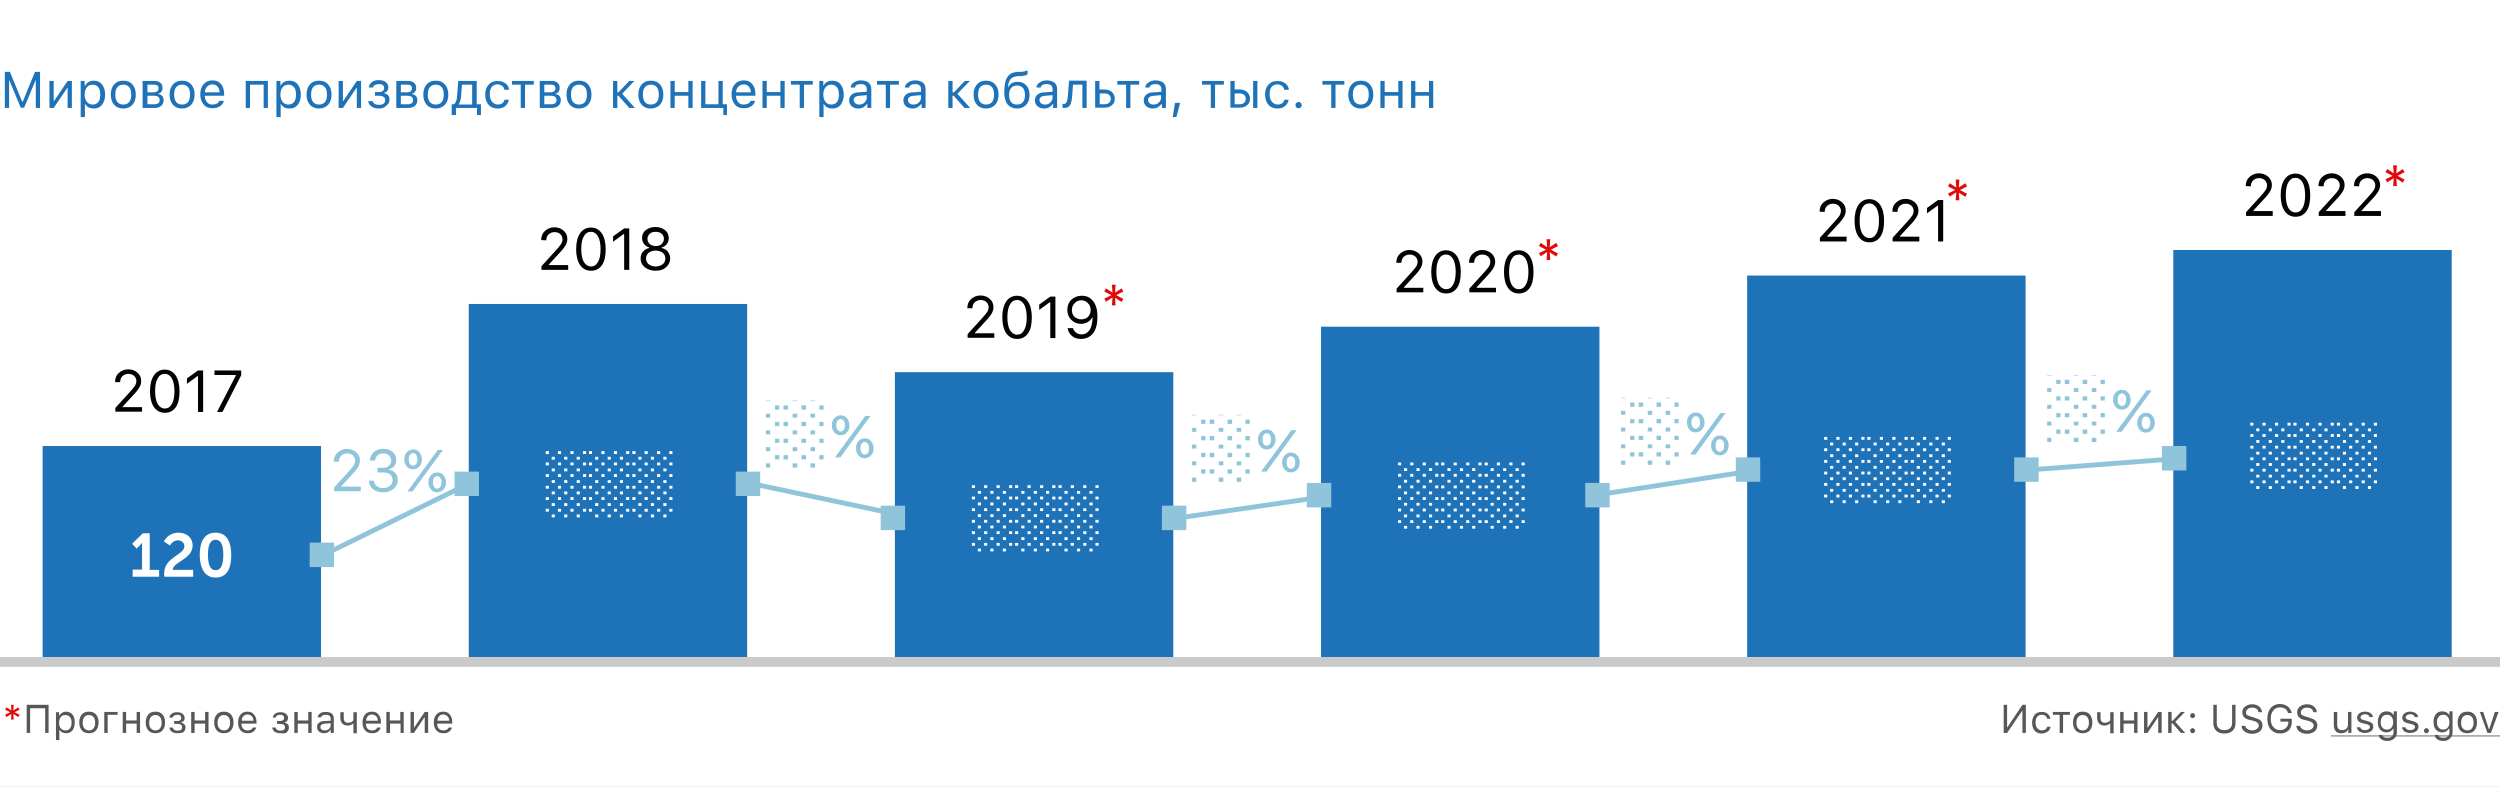 <svg xmlns="http://www.w3.org/2000/svg" xmlns:xlink="http://www.w3.org/1999/xlink" id="Layer_1" x="0" y="0" version="1.1" viewBox="0 0 880 277" xml:space="preserve"><rect x="0" y="0" width="880" height="277" fill="#333333" stroke="none"/><style>.st1{fill:#fff}.st2{fill:#1e72b8}.st3{fill:#575756}.st4{fill:#020203}.st5{fill:#e10808}.st6{fill:#8fc4db}.st7{fill:none;stroke:#8fc4db;stroke-width:1.725;stroke-miterlimit:10}</style><defs><path id="SVGID_1_" d="M0 0h880v277H0z"/></defs><clipPath id="SVGID_2_"><use overflow="visible" xlink:href="#SVGID_1_"/></clipPath><g clip-path="url(#SVGID_2_)"><path d="M0 0h880v277H0z" class="st1"/><path d="M1.7 38V25.3h1.8l4.3 10.5H8l4.3-10.5h1.8V38h-1.5v-9.7h-.1l-4 9.6H7.3l-4-9.6h-.1V38H1.7zM17.4 38v-9.5h1.5v7.1h.1l4.8-7.1h1.5V38h-1.5v-7.1h-.1L18.9 38h-1.5zM33 28.4c1.2 0 2.2.4 2.9 1.3.7.9 1.1 2.1 1.1 3.6s-.4 2.7-1.1 3.6c-.7.9-1.7 1.3-2.9 1.3-1.4 0-2.4-.5-3-1.6h-.1v4.6h-1.5V28.5h1.4v1.6h.2c.3-.5.7-1 1.3-1.3.5-.3 1.1-.4 1.7-.4zm-.4 8.4c.9 0 1.5-.3 2-.9.5-.6.7-1.5.7-2.6s-.2-2-.7-2.6c-.5-.6-1.2-.9-2-.9-.9 0-1.5.3-2 .9-.5.6-.8 1.5-.8 2.6s.3 1.9.8 2.6c.5.6 1.2.9 2 .9zM43.4 36.8c.9 0 1.6-.3 2.1-.9.5-.6.7-1.5.7-2.6s-.2-2-.7-2.6c-.5-.6-1.2-.9-2.1-.9-.9 0-1.6.3-2.1.9-.5.6-.7 1.5-.7 2.6s.2 2 .7 2.6c.5.6 1.2.9 2.1.9zm0 1.4c-1.3 0-2.4-.4-3.2-1.3-.8-.9-1.2-2.1-1.2-3.6s.4-2.7 1.2-3.6c.8-.9 1.8-1.3 3.2-1.3 1.4 0 2.4.4 3.2 1.3.8.9 1.2 2.1 1.2 3.6s-.4 2.7-1.2 3.6c-.8.8-1.8 1.3-3.2 1.3zM51.9 29.8v2.7H54c1.2 0 1.8-.5 1.8-1.4 0-.9-.5-1.3-1.5-1.3h-2.4zm0 3.9v3h2.5c1.2 0 1.8-.5 1.8-1.5s-.7-1.5-2.1-1.5h-2.2zm-1.6-5.2h4.1c.9 0 1.6.2 2.1.7.5.4.7 1 .7 1.8 0 .5-.1.9-.4 1.3-.3.4-.7.6-1.1.7v.1c.6.1 1.1.3 1.4.7.4.4.5.9.5 1.5 0 .8-.3 1.5-.9 2-.6.5-1.4.7-2.4.7h-4.1v-9.5zM64.1 36.8c.9 0 1.6-.3 2.1-.9.5-.6.7-1.5.7-2.6s-.2-2-.7-2.6c-.5-.6-1.2-.9-2.1-.9-.9 0-1.6.3-2.1.9-.5.6-.7 1.5-.7 2.6s.2 2 .7 2.6c.5.6 1.2.9 2.1.9zm0 1.4c-1.3 0-2.4-.4-3.2-1.3-.8-.9-1.2-2.1-1.2-3.6s.4-2.7 1.2-3.6c.8-.9 1.8-1.3 3.2-1.3 1.4 0 2.4.4 3.2 1.3.8.9 1.2 2.1 1.2 3.6s-.4 2.7-1.2 3.6c-.8.8-1.9 1.3-3.2 1.3zM74.8 29.7c-.8 0-1.4.3-1.9.8s-.8 1.2-.8 2h5.2c0-.8-.3-1.5-.7-2s-1.1-.8-1.8-.8zm4 5.8c-.2.8-.7 1.5-1.4 1.9-.7.5-1.6.7-2.6.7-1.3 0-2.4-.4-3.1-1.3-.8-.9-1.2-2.1-1.2-3.6s.4-2.7 1.2-3.6c.8-.9 1.8-1.3 3.1-1.3s2.3.4 3 1.3c.7.8 1.1 2 1.1 3.5v.6h-6.8v.1c0 .9.3 1.7.8 2.2.5.6 1.1.8 1.9.8 1.2 0 2-.4 2.4-1.3h1.6zM92.8 29.8H88V38h-1.5v-9.5h7.8V38h-1.5v-8.2zM101.9 28.4c1.2 0 2.2.4 2.9 1.3.7.9 1.1 2.1 1.1 3.6s-.4 2.7-1.1 3.6c-.7.9-1.7 1.3-2.9 1.3-1.4 0-2.4-.5-3-1.6h-.1v4.6h-1.5V28.5h1.4v1.6h.1c.3-.5.7-1 1.3-1.3.6-.3 1.1-.4 1.8-.4zm-.4 8.4c.9 0 1.5-.3 2-.9.5-.6.7-1.5.7-2.6s-.2-2-.7-2.6c-.5-.6-1.2-.9-2-.9-.9 0-1.5.3-2 .9-.5.6-.8 1.5-.8 2.6s.3 1.9.8 2.6c.5.6 1.2.9 2 .9zM112.3 36.8c.9 0 1.6-.3 2.1-.9.5-.6.7-1.5.7-2.6s-.2-2-.7-2.6c-.5-.6-1.2-.9-2.1-.9-.9 0-1.6.3-2.1.9-.5.6-.7 1.5-.7 2.6s.2 2 .7 2.6c.5.6 1.2.9 2.1.9zm0 1.4c-1.3 0-2.4-.4-3.2-1.3-.8-.9-1.2-2.1-1.2-3.6s.4-2.7 1.2-3.6c.8-.9 1.8-1.3 3.2-1.3 1.4 0 2.4.4 3.2 1.3.8.9 1.2 2.1 1.2 3.6s-.4 2.7-1.2 3.6c-.8.8-1.8 1.3-3.2 1.3zM119.2 38v-9.5h1.5v7.1h.1l4.8-7.1h1.5V38h-1.5v-7.1h-.1l-4.8 7.1h-1.5zM133.4 38.2c-1 0-1.9-.2-2.6-.7-.7-.5-1.1-1.1-1.2-1.9h1.6c.1.4.3.7.7 1 .4.2.9.3 1.5.3.7 0 1.2-.1 1.6-.4.4-.3.6-.7.6-1.2 0-1-.7-1.6-2.2-1.6H132v-1.3h1.4c1.2 0 1.8-.5 1.8-1.4 0-.4-.1-.8-.4-1-.3-.3-.8-.4-1.4-.4-.6 0-1 .1-1.4.3s-.6.5-.7.9h-1.5c.1-.8.5-1.4 1.1-1.9.6-.5 1.5-.7 2.4-.7 1 0 1.9.2 2.5.7.6.5.9 1.1.9 1.8 0 .5-.1.9-.4 1.3-.3.4-.7.6-1.1.7v.1c1.3.3 1.9 1 1.9 2.2 0 .9-.3 1.6-1 2.1-.7.8-1.6 1.1-2.7 1.1zM141.1 29.8v2.7h2.1c1.2 0 1.8-.5 1.8-1.4 0-.9-.5-1.3-1.5-1.3h-2.4zm0 3.9v3h2.5c1.2 0 1.8-.5 1.8-1.5s-.7-1.5-2.1-1.5h-2.2zm-1.5-5.2h4.1c.9 0 1.6.2 2.1.7.5.4.7 1 .7 1.8 0 .5-.1.9-.4 1.3-.3.4-.7.6-1.1.7v.1c.6.1 1.1.3 1.4.7.4.4.5.9.5 1.5 0 .8-.3 1.5-.9 2-.6.5-1.4.7-2.4.7h-4.1v-9.5zM153.4 36.8c.9 0 1.6-.3 2.1-.9.5-.6.7-1.5.7-2.6s-.2-2-.7-2.6c-.5-.6-1.2-.9-2.1-.9-.9 0-1.6.3-2.1.9-.5.6-.7 1.5-.7 2.6s.2 2 .7 2.6c.5.6 1.2.9 2.1.9zm0 1.4c-1.3 0-2.4-.4-3.2-1.3-.8-.9-1.2-2.1-1.2-3.6s.4-2.7 1.2-3.6c.8-.9 1.8-1.3 3.2-1.3 1.4 0 2.4.4 3.2 1.3.8.9 1.2 2.1 1.2 3.6s-.4 2.7-1.2 3.6c-.8.8-1.9 1.3-3.2 1.3zM166.2 29.8h-3.6l-.3 4.1c-.1 1.3-.4 2.2-.8 2.8v.1h4.7v-7zM159 40.5v-3.8h.8c.6-.4 1-1.4 1.1-2.9l.4-5.3h6.5v8.2h1.5v3.8h-1.4V38h-7.4v2.5H159zM177.5 31.4c-.1-.5-.4-.9-.8-1.2-.4-.3-1-.5-1.6-.5-.9 0-1.5.3-2 .9-.5.6-.7 1.5-.7 2.6s.3 2 .8 2.6c.5.6 1.2 1 2 1 1.3 0 2.1-.6 2.4-1.7h1.5c-.1.9-.6 1.6-1.2 2.2-.7.6-1.6.9-2.7.9-1.3 0-2.4-.4-3.2-1.3-.8-.9-1.2-2.1-1.2-3.6s.4-2.7 1.2-3.5c.8-.9 1.8-1.3 3.2-1.3 1.1 0 2 .3 2.8.9.7.6 1.1 1.3 1.2 2.2h-1.7zM187.9 29.8h-3.1V38h-1.5v-8.2h-3.1v-1.3h7.7v1.3zM191.6 29.8v2.7h2.1c1.2 0 1.8-.5 1.8-1.4 0-.9-.5-1.3-1.5-1.3h-2.4zm0 3.9v3h2.5c1.2 0 1.8-.5 1.8-1.5s-.7-1.5-2.1-1.5h-2.2zm-1.5-5.2h4.1c.9 0 1.6.2 2.1.7.5.4.7 1 .7 1.8 0 .5-.1.9-.4 1.3-.3.4-.7.6-1.1.7v.1c.6.1 1.1.3 1.4.7.4.4.5.9.5 1.5 0 .8-.3 1.5-.9 2-.6.5-1.4.7-2.4.7H190v-9.5zM203.8 36.8c.9 0 1.6-.3 2.1-.9.5-.6.7-1.5.7-2.6s-.2-2-.7-2.6c-.5-.6-1.2-.9-2.1-.9-.9 0-1.6.3-2.1.9-.5.6-.7 1.5-.7 2.6s.2 2 .7 2.6c.5.6 1.2.9 2.1.9zm0 1.4c-1.3 0-2.4-.4-3.2-1.3-.8-.9-1.2-2.1-1.2-3.6s.4-2.7 1.2-3.6c.8-.9 1.8-1.3 3.2-1.3 1.4 0 2.4.4 3.2 1.3.8.9 1.2 2.1 1.2 3.6s-.4 2.7-1.2 3.6c-.8.8-1.8 1.3-3.2 1.3zM217.7 32.5l3.8-4h1.8L219 33l4.5 5h-2l-3.8-4.3h-.4V38h-1.5v-9.5h1.5v4h.4zM229.1 36.8c.9 0 1.6-.3 2.1-.9.5-.6.7-1.5.7-2.6s-.2-2-.7-2.6c-.5-.6-1.2-.9-2.1-.9-.9 0-1.6.3-2.1.9-.5.6-.7 1.5-.7 2.6s.2 2 .7 2.6c.5.6 1.2.9 2.1.9zm0 1.4c-1.3 0-2.4-.4-3.2-1.3-.8-.9-1.2-2.1-1.2-3.6s.4-2.7 1.2-3.6c.8-.9 1.8-1.3 3.2-1.3 1.4 0 2.4.4 3.2 1.3.8.9 1.2 2.1 1.2 3.6s-.4 2.7-1.2 3.6c-.8.8-1.9 1.3-3.2 1.3zM236 28.5h1.5v3.9h4.8v-3.9h1.5V38h-1.5v-4.3h-4.8V38H236v-9.5zM254.6 40.5V38h-7.8v-9.5h1.5v8.2h4.6v-8.2h1.5v8.2h1.5v3.8h-1.3zM261.8 29.7c-.8 0-1.4.3-1.9.8s-.8 1.2-.8 2h5.2c0-.8-.3-1.5-.7-2-.5-.6-1.1-.8-1.8-.8zm4 5.8c-.2.8-.7 1.5-1.4 1.9-.7.5-1.6.7-2.6.7-1.3 0-2.4-.4-3.1-1.3-.8-.9-1.2-2.1-1.2-3.6s.4-2.7 1.2-3.6c.8-.9 1.8-1.3 3.1-1.3s2.3.4 3 1.3c.7.8 1.1 2 1.1 3.5v.6h-6.8v.1c0 .9.3 1.7.8 2.2.5.6 1.1.8 1.9.8 1.2 0 2-.4 2.4-1.3h1.6zM268.4 28.5h1.5v3.9h4.8v-3.9h1.5V38h-1.5v-4.3h-4.8V38h-1.5v-9.5zM286.1 29.8H283V38h-1.5v-8.2h-3.1v-1.3h7.7v1.3zM293 28.4c1.2 0 2.2.4 2.9 1.3.7.9 1.1 2.1 1.1 3.6s-.4 2.7-1.1 3.6c-.7.9-1.7 1.3-2.9 1.3-1.4 0-2.4-.5-3-1.6h-.1v4.6h-1.5V28.5h1.4v1.6h.1c.3-.5.7-1 1.3-1.3.5-.3 1.1-.4 1.8-.4zm-.4 8.4c.9 0 1.5-.3 2-.9.5-.6.7-1.5.7-2.6s-.2-2-.7-2.6c-.5-.6-1.2-.9-2-.9-.9 0-1.5.3-2 .9-.5.6-.8 1.5-.8 2.6s.3 1.9.8 2.6c.5.6 1.2.9 2 .9zM302.4 36.8c.8 0 1.4-.2 1.9-.7.5-.5.8-1 .8-1.7v-.9l-2.5.2c-1.4.1-2.1.6-2.1 1.5 0 .5.2.8.5 1.1.4.4.9.5 1.4.5zm-.3 1.4c-.9 0-1.7-.3-2.3-.8-.6-.5-.9-1.2-.9-2.1 0-.8.3-1.5.9-2 .6-.5 1.5-.8 2.6-.8l2.7-.2v-.9c0-1.2-.7-1.8-2.1-1.8-1.2 0-1.9.4-2.1 1.2h-1.5c.1-.8.5-1.4 1.2-1.8.7-.5 1.5-.7 2.5-.7 1.1 0 2 .3 2.7.8.6.6.9 1.3.9 2.3V38h-1.4v-1.4h-.1c-.8 1-1.7 1.6-3.1 1.6zM316.4 29.8h-3.1V38h-1.5v-8.2h-3.1v-1.3h7.7v1.3zM321.5 36.8c.8 0 1.4-.2 1.9-.7.5-.5.8-1 .8-1.7v-.9l-2.5.2c-1.4.1-2.1.6-2.1 1.5 0 .5.2.8.5 1.1.3.4.8.5 1.4.5zm-.3 1.4c-.9 0-1.7-.3-2.3-.8-.6-.5-.9-1.2-.9-2.1 0-.8.3-1.5.9-2 .6-.5 1.4-.8 2.6-.8l2.7-.2v-.9c0-1.2-.7-1.8-2.1-1.8-1.2 0-1.9.4-2.1 1.2h-1.5c.1-.8.5-1.4 1.2-1.8.7-.5 1.5-.7 2.5-.7 1.1 0 2 .3 2.7.8.6.6.9 1.3.9 2.3V38h-1.4v-1.4h-.1c-.8 1-1.8 1.6-3.1 1.6zM335.8 32.5l3.8-4h1.8L337 33l4.5 5h-2l-3.8-4.3h-.4V38h-1.5v-9.5h1.5v4h.5zM347.1 36.8c.9 0 1.6-.3 2.1-.9.5-.6.7-1.5.7-2.6s-.2-2-.7-2.6c-.5-.6-1.2-.9-2.1-.9-.9 0-1.6.3-2.1.9-.5.6-.7 1.5-.7 2.6s.2 2 .7 2.6c.5.6 1.2.9 2.1.9zm0 1.4c-1.3 0-2.4-.4-3.2-1.3-.8-.9-1.2-2.1-1.2-3.6s.4-2.7 1.2-3.6c.8-.9 1.8-1.3 3.2-1.3 1.4 0 2.4.4 3.2 1.3.8.9 1.2 2.1 1.2 3.6s-.4 2.7-1.2 3.6c-.8.8-1.9 1.3-3.2 1.3zM358 36.8c.9 0 1.6-.3 2.1-.9.5-.6.7-1.5.7-2.5s-.2-1.8-.7-2.4c-.5-.6-1.2-.9-2.1-.9s-1.6.3-2.1.9c-.5.6-.7 1.4-.7 2.4 0 1.1.2 1.9.7 2.5.4.6 1.1.9 2.1.9zm-3-6.3c.7-1.2 1.7-1.7 3.2-1.7 1.3 0 2.3.4 3 1.2.8.8 1.2 2 1.2 3.4 0 1.5-.4 2.7-1.2 3.5-.8.9-1.9 1.3-3.2 1.3-1.4 0-2.5-.5-3.3-1.4-.8-1-1.2-2.4-1.2-4.3 0-2.3.3-4.1 1-5.2.7-1.3 2-1.9 3.8-2h.9c.6 0 1.2-.1 1.8-.3.4-.1.6-.2.7-.2v1.4c-.4.3-1.2.5-2.4.6h-1c-1.2.1-2.1.4-2.6 1.1-.5.6-.8 1.5-.9 2.7h.2zM367.8 36.8c.8 0 1.4-.2 1.9-.7.5-.5.8-1 .8-1.7v-.9l-2.5.2c-1.4.1-2.1.6-2.1 1.5 0 .5.2.8.5 1.1.4.4.9.5 1.4.5zm-.3 1.4c-.9 0-1.7-.3-2.3-.8-.6-.5-.9-1.2-.9-2.1 0-.8.3-1.5.9-2 .6-.5 1.4-.8 2.6-.8l2.7-.2v-.9c0-1.2-.7-1.8-2.1-1.8-1.2 0-1.9.4-2.1 1.2h-1.5c.1-.8.5-1.4 1.2-1.8.7-.5 1.5-.7 2.5-.7 1.1 0 2 .3 2.7.8.6.6.9 1.3.9 2.3V38h-1.4v-1.4h-.1c-.8 1-1.7 1.6-3.1 1.6zM377.4 33.8c-.1 1.4-.3 2.4-.7 3.1-.4.8-1.1 1.1-2.1 1.1-.2 0-.4 0-.6-.1v-1.4c.1 0 .3.1.5.1.4 0 .8-.3 1-.8.2-.5.3-1.1.4-2.1l.4-5.3h6.2V38H381v-8.2h-3.3l-.3 4zM387.1 32.8v3.9h1.8c.6 0 1.1-.2 1.5-.5.4-.4.6-.8.6-1.4s-.2-1.1-.6-1.4c-.4-.4-.9-.5-1.5-.5h-1.8zm-1.6-4.3h1.5v3h1.8c1.1 0 1.9.3 2.6.9.6.6 1 1.4 1 2.3 0 1-.3 1.8-1 2.3-.6.6-1.5.9-2.6.9h-3.3v-9.4zM401 29.8h-3.1V38h-1.5v-8.2h-3.1v-1.3h7.7v1.3zM406 36.8c.8 0 1.4-.2 1.9-.7.5-.5.8-1 .8-1.7v-.9l-2.5.2c-1.4.1-2.1.6-2.1 1.5 0 .5.2.8.5 1.1.4.4.9.5 1.4.5zm-.2 1.4c-.9 0-1.7-.3-2.3-.8-.6-.5-.9-1.2-.9-2.1 0-.8.3-1.5.9-2 .6-.5 1.4-.8 2.6-.8l2.7-.2v-.9c0-1.2-.7-1.8-2.1-1.8-1.2 0-1.9.4-2.1 1.2h-1.5c.1-.8.5-1.4 1.2-1.8.7-.5 1.5-.7 2.5-.7 1.1 0 2 .3 2.7.8.6.6.9 1.3.9 2.3V38H409v-1.4h-.1c-.9 1-1.8 1.6-3.1 1.6zM412.8 41.2l.8-5h1.8l-1.3 5h-1.3zM430.8 29.8h-3.1V38h-1.5v-8.2h-3.1v-1.3h7.7v1.3zM441.1 28.5h1.5V38h-1.5v-9.5zm-6.5 4.3v3.9h1.8c.6 0 1.1-.2 1.5-.5.4-.4.6-.8.6-1.4s-.2-1.1-.6-1.4c-.4-.4-.9-.5-1.5-.5h-1.8zm-1.5-4.3h1.5v3h1.8c1.1 0 1.9.3 2.6.9.6.6 1 1.4 1 2.3 0 1-.3 1.8-1 2.3-.6.6-1.5.9-2.6.9h-3.3v-9.4zM452 31.4c-.1-.5-.4-.9-.8-1.2-.4-.3-1-.5-1.6-.5-.8 0-1.5.3-2 .9-.5.6-.7 1.5-.7 2.6s.3 2 .8 2.6c.5.6 1.2 1 2 1 1.3 0 2.2-.6 2.4-1.7h1.5c-.1.9-.6 1.6-1.2 2.2-.7.6-1.6.9-2.7.9-1.3 0-2.4-.4-3.2-1.3-.8-.9-1.2-2.1-1.2-3.6s.4-2.7 1.2-3.5c.8-.9 1.8-1.3 3.2-1.3 1.1 0 2 .3 2.8.9.7.6 1.1 1.3 1.2 2.2H452zM457.1 38.1c-.3 0-.6-.1-.8-.3-.2-.2-.3-.5-.3-.8 0-.3.1-.6.3-.8.2-.2.5-.3.8-.3.3 0 .6.1.8.3.2.2.3.5.3.8 0 .3-.1.6-.3.8-.2.2-.5.3-.8.3zM473.2 29.8h-3.1V38h-1.5v-8.2h-3.1v-1.3h7.7v1.3zM479 36.8c.9 0 1.6-.3 2.1-.9.5-.6.7-1.5.7-2.6s-.2-2-.7-2.6c-.5-.6-1.2-.9-2.1-.9-.9 0-1.6.3-2.1.9-.5.6-.7 1.5-.7 2.6s.2 2 .7 2.6c.5.6 1.2.9 2.1.9zm0 1.4c-1.3 0-2.4-.4-3.2-1.3-.8-.9-1.2-2.1-1.2-3.6s.4-2.7 1.2-3.6c.8-.9 1.8-1.3 3.2-1.3 1.4 0 2.4.4 3.2 1.3.8.9 1.2 2.1 1.2 3.6s-.4 2.7-1.2 3.6c-.8.8-1.9 1.3-3.2 1.3zM485.9 28.5h1.5v3.9h4.8v-3.9h1.5V38h-1.5v-4.3h-4.8V38h-1.5v-9.5zM496.7 28.5h1.5v3.9h4.8v-3.9h1.5V38H503v-4.3h-4.8V38h-1.5v-9.5z" class="st2"/><path d="M711.9 250.2h-.1l-5.3 7.8h-1.2v-9.9h1.2v7.9h.1l5.3-7.9h1.2v9.9h-1.2v-7.8zM720.6 252.9c-.1-.4-.3-.7-.6-.9-.3-.3-.8-.4-1.3-.4-.7 0-1.2.2-1.6.7-.4.5-.6 1.2-.6 2s.2 1.5.6 2c.4.5.9.8 1.6.8 1 0 1.7-.4 1.9-1.3h1.2c-.1.7-.4 1.3-1 1.7-.6.4-1.3.7-2.1.7-1 0-1.9-.3-2.5-1-.6-.7-.9-1.6-.9-2.8 0-1.1.3-2.1.9-2.8.6-.7 1.4-1 2.5-1 .9 0 1.6.2 2.1.7.5.4.8 1 1 1.7h-1.2zM728.6 251.6h-2.4v6.4H725v-6.4h-2.4v-1h6v1zM733.1 257.1c.7 0 1.2-.2 1.6-.7.4-.5.6-1.2.6-2s-.2-1.6-.6-2c-.4-.5-.9-.7-1.6-.7-.7 0-1.2.2-1.6.7-.4.5-.6 1.2-.6 2s.2 1.6.6 2c.3.4.9.7 1.6.7zm0 1c-1 0-1.9-.3-2.5-1-.6-.7-.9-1.6-.9-2.8 0-1.2.3-2.1.9-2.8.6-.7 1.4-1 2.5-1s1.9.3 2.5 1c.6.7.9 1.6.9 2.8 0 1.2-.3 2.1-.9 2.8-.6.7-1.5 1-2.5 1zM742.8 258v-3.3h-.1c-.6.5-1.2.7-1.9.7-.8 0-1.4-.2-1.9-.7-.4-.5-.7-1.1-.7-1.9v-2.1h1.2v2.1c0 .5.1.9.4 1.2.3.3.6.4 1.1.4.9 0 1.5-.3 1.9-.9v-2.8h1.2v7.4h-1.2zM746.3 250.6h1.2v3h3.7v-3h1.2v7.4h-1.2v-3.3h-3.7v3.3h-1.2v-7.4zM754.7 258v-7.4h1.2v5.5h.1l3.7-5.5h1.2v7.4h-1.2v-5.5h-.1l-3.7 5.5h-1.2zM764.8 253.7l2.9-3.1h1.4l-3.4 3.5 3.5 3.9h-1.5l-3-3.4h-.3v3.4h-1.2v-7.4h1.2v3.1h.4zM771.8 258.1c-.2 0-.5-.1-.6-.3-.2-.2-.3-.4-.3-.6 0-.2.1-.5.3-.6.2-.2.4-.3.6-.3.2 0 .5.1.6.3s.3.4.3.6c0 .2-.1.5-.3.6-.2.2-.4.3-.6.3zm0-5.3c-.2 0-.5-.1-.6-.3-.2-.2-.3-.4-.3-.6 0-.2.1-.5.3-.6.2-.2.4-.3.6-.3.2 0 .5.1.6.3.2.2.3.4.3.6 0 .2-.1.5-.3.6-.2.2-.4.3-.6.3zM780.3 254.5c0 .8.2 1.4.7 1.8.5.5 1.1.7 2 .7.8 0 1.5-.2 2-.7.5-.5.7-1.1.7-1.8v-6.4h1.2v6.5c0 1.1-.3 1.9-1 2.6-.7.7-1.7 1-2.9 1s-2.2-.3-2.9-1c-.7-.7-1-1.5-1-2.6v-6.5h1.2v6.4zM790.3 255.4c.1.5.3.9.8 1.2.5.3 1 .5 1.7.5s1.2-.2 1.6-.5c.4-.3.7-.7.7-1.2 0-.8-.7-1.4-2-1.7l-1.3-.3c-.9-.2-1.5-.5-1.9-1-.4-.4-.6-1-.6-1.7 0-.8.3-1.5 1-2 .6-.5 1.5-.8 2.5-.8s1.8.3 2.4.8c.6.5 1 1.2 1 2H795c-.1-.5-.3-.9-.7-1.2-.4-.3-.9-.4-1.5-.4-.7 0-1.2.1-1.6.5-.4.3-.6.7-.6 1.2 0 .4.1.7.4.9.3.2.8.4 1.5.6l1 .3c1 .3 1.8.6 2.2 1 .4.4.7 1 .7 1.7 0 .9-.3 1.6-1 2.2-.7.5-1.6.8-2.7.8-1 0-1.9-.3-2.6-.8-.7-.5-1-1.2-1.1-2h1.3zM806.7 254.2c0 1.2-.4 2.2-1.1 2.9-.8.7-1.8 1.1-3 1.1-1.4 0-2.4-.5-3.3-1.4-.8-.9-1.2-2.2-1.2-3.8 0-1.6.4-2.8 1.2-3.8.8-.9 1.9-1.4 3.2-1.4 1.1 0 2 .3 2.8.9.7.6 1.2 1.3 1.4 2.3h-1.3c-.4-1.4-1.4-2-2.9-2-1 0-1.8.4-2.3 1.1-.6.7-.9 1.7-.9 2.9s.3 2.2.9 2.9c.6.7 1.4 1.1 2.4 1.1.9 0 1.6-.3 2.1-.8s.8-1.2.8-2v-.2h-2.8v-1h4v1.2zM809.6 255.4c.1.5.3.9.8 1.2.5.3 1 .5 1.7.5s1.2-.2 1.6-.5c.4-.3.7-.7.7-1.2 0-.8-.7-1.4-2-1.7l-1.3-.3c-.9-.2-1.5-.5-1.9-1-.4-.4-.6-1-.6-1.7 0-.8.3-1.5 1-2 .6-.5 1.5-.8 2.5-.8s1.8.3 2.4.8c.6.5 1 1.2 1 2h-1.2c-.1-.5-.3-.9-.7-1.2-.4-.3-.9-.4-1.5-.4-.7 0-1.2.1-1.6.5-.4.3-.6.7-.6 1.2 0 .4.1.7.4.9.3.2.8.4 1.5.6l1 .3c1 .3 1.8.6 2.2 1 .4.4.7 1 .7 1.7 0 .9-.3 1.6-1 2.2-.7.5-1.6.8-2.7.8-1 0-1.9-.3-2.6-.8-.7-.5-1-1.2-1.1-2h1.3zM827.7 258h-1.1v-1.2h-.1c-.4.9-1.2 1.3-2.4 1.3-.8 0-1.5-.2-1.9-.7-.4-.5-.7-1.1-.7-2v-4.8h1.2v4.5c0 1.3.6 1.9 1.7 1.9.7 0 1.2-.2 1.5-.5.4-.4.6-.9.6-1.5v-4.4h1.2v7.4zM829.7 252.6c0-.6.3-1.1.8-1.5s1.2-.6 2-.6 1.4.2 1.9.5c.5.4.8.8.9 1.4h-1.2c-.1-.3-.3-.5-.5-.7-.3-.2-.6-.3-1.1-.3-.4 0-.8.1-1.1.3-.3.2-.5.5-.5.8 0 .5.4.8 1.3 1l1.1.3c.7.2 1.2.4 1.6.7.3.3.5.7.5 1.3 0 .7-.3 1.2-.8 1.6-.6.4-1.3.6-2.1.6s-1.5-.2-2-.5c-.5-.4-.8-.9-.9-1.5h1.2c.2.7.8 1 1.7 1 .5 0 .9-.1 1.2-.3.3-.2.5-.5.5-.8 0-.5-.4-.8-1.2-1l-1.3-.3c-.7-.2-1.2-.4-1.5-.7-.3-.3-.5-.7-.5-1.3zM842.4 254.2c0-.8-.2-1.4-.6-1.9-.4-.5-.9-.7-1.6-.7-.7 0-1.2.2-1.6.7-.4.5-.6 1.1-.6 1.9 0 .8.2 1.5.6 1.9.4.5.9.7 1.6.7.7 0 1.2-.2 1.6-.7.4-.4.6-1.1.6-1.9zm-2.1 6.6c-.9 0-1.6-.2-2.1-.6-.5-.4-.9-.8-.9-1.5h1.2c.1.3.3.5.6.7.3.2.8.3 1.3.3.7 0 1.2-.2 1.5-.5.4-.3.6-.7.6-1.3v-1.4h-.1c-.5.8-1.3 1.3-2.3 1.3-.9 0-1.7-.3-2.3-1-.6-.7-.8-1.6-.8-2.7s.3-2 .8-2.7c.6-.7 1.3-1 2.3-1 .5 0 1 .1 1.4.3.4.2.7.6 1 .9h.1v-1.2h1.1v7.5c0 .8-.3 1.5-.9 2-.7.7-1.5.9-2.5.9zM845.6 252.6c0-.6.3-1.1.8-1.5s1.2-.6 2-.6 1.4.2 1.9.5c.5.4.8.8.9 1.4H850c-.1-.3-.3-.5-.5-.7-.3-.2-.6-.3-1.1-.3-.4 0-.8.1-1.1.3-.3.2-.5.5-.5.8 0 .5.4.8 1.3 1l1.1.3c.7.2 1.2.4 1.6.7.3.3.5.7.5 1.3 0 .7-.3 1.2-.8 1.6-.6.4-1.3.6-2.1.6s-1.5-.2-2-.5c-.5-.4-.8-.9-.9-1.5h1.2c.2.7.8 1 1.7 1 .5 0 .9-.1 1.2-.3.3-.2.5-.5.5-.8 0-.5-.4-.8-1.2-1l-1.3-.3c-.7-.2-1.2-.4-1.5-.7-.3-.3-.5-.7-.5-1.3zM854.1 258.1c-.2 0-.5-.1-.6-.3-.2-.2-.3-.4-.3-.6 0-.2.1-.5.3-.6.2-.2.4-.3.6-.3.2 0 .5.1.6.3.2.2.3.4.3.6 0 .2-.1.5-.3.6-.2.2-.4.3-.6.3zM862.2 254.2c0-.8-.2-1.4-.6-1.9-.4-.5-.9-.7-1.6-.7-.7 0-1.2.2-1.6.7-.4.5-.6 1.1-.6 1.9 0 .8.2 1.5.6 1.9.4.5.9.7 1.6.7.7 0 1.2-.2 1.6-.7.4-.4.6-1.1.6-1.9zm-2.2 6.6c-.9 0-1.6-.2-2.1-.6-.5-.4-.9-.8-.9-1.5h1.2c.1.3.3.5.6.7.3.2.8.3 1.3.3.7 0 1.2-.2 1.5-.5.4-.3.6-.7.6-1.3v-1.4h-.2c-.5.8-1.3 1.3-2.3 1.3-.9 0-1.7-.3-2.3-1-.6-.7-.8-1.6-.8-2.7s.3-2 .8-2.7c.6-.7 1.3-1 2.3-1 .5 0 1 .1 1.4.3.4.2.7.6 1 .9h.1v-1.2h1.1v7.5c0 .8-.3 1.5-.9 2-.6.7-1.4.9-2.4.9zM868.5 257.1c.7 0 1.2-.2 1.6-.7.4-.5.6-1.2.6-2s-.2-1.6-.6-2c-.4-.5-.9-.7-1.6-.7-.7 0-1.2.2-1.6.7-.4.5-.6 1.2-.6 2s.2 1.6.6 2c.4.4.9.7 1.6.7zm0 1c-1 0-1.9-.3-2.5-1-.6-.7-.9-1.6-.9-2.8 0-1.2.3-2.1.9-2.8.6-.7 1.4-1 2.5-1s1.9.3 2.5 1c.6.7.9 1.6.9 2.8 0 1.2-.3 2.1-.9 2.8-.6.7-1.4 1-2.5 1zM874.1 250.6l2 6.1h.1l2-6.1h1.3l-2.7 7.4h-1.2l-2.7-7.4h1.2z" class="st3"/><path d="M820.5 258.9H880v.3h-59.5v-.3z" class="st3"/><path d="M40.5 134.5c0-1.3.4-2.4 1.3-3.2.9-.8 2-1.3 3.3-1.3 1.3 0 2.4.4 3.3 1.2.9.8 1.3 1.8 1.3 2.9 0 .8-.2 1.5-.6 2.2-.4.7-1.2 1.8-2.4 3l-3.5 3.8v.2H50v1.6h-9.4v-1.3l5-5.5c.9-1 1.6-1.8 1.9-2.3.3-.5.5-1.1.5-1.7 0-.7-.3-1.3-.8-1.8-.6-.5-1.2-.7-2-.7-.9 0-1.5.3-2.1.8-.5.5-.8 1.2-.8 2.1h-1.8zM58 145.3c-1.6 0-2.9-.7-3.8-2-.9-1.3-1.4-3.2-1.4-5.6 0-2.4.5-4.3 1.4-5.6s2.2-2 3.8-2c1.6 0 2.9.7 3.8 2 .9 1.3 1.4 3.2 1.4 5.6 0 2.4-.4 4.3-1.3 5.6-1 1.4-2.2 2-3.9 2zm0-1.5c1.1 0 1.9-.5 2.5-1.6.6-1 .9-2.5.9-4.5 0-1.9-.3-3.4-.9-4.5-.6-1-1.4-1.6-2.5-1.6s-1.9.5-2.5 1.6c-.6 1-.9 2.5-.9 4.5 0 1.9.3 3.4.9 4.5.6 1 1.5 1.6 2.5 1.6zM69.7 132.4h-.2l-3.7 2.7v-1.9l3.9-2.8h1.8V145h-1.8v-12.6zM83 132.2v-.2h-7.5v-1.6h9.4v1.7L78.3 145h-1.9l6.6-12.8z" class="st4"/><path d="M113 157H15v77h98v-77z" class="st2"/><path d="M46.7 203H56v-2.4h-3.3v-12.9h-2.4l-3.8 3.7 1.6 1.7 1.2-1.2c.5-.5.7-.9.7-.9v9.5h-3.3v2.5zM57.9 203H68v-2.4h-7.2c.1-2.9 7-3.7 7-8.6 0-2.9-2.3-4.5-5-4.5-2.5 0-4.2 1.4-5.1 3.1l2.1 1.4c.6-1 1.6-1.8 2.8-1.8 1.3 0 2.3.8 2.3 2.1 0 3-7.1 3.9-7.1 9.4-.1.4 0 .8.1 1.3zM75.9 203.3c4.2 0 5.5-3.5 5.5-7.9s-1.4-7.9-5.5-7.9c-4.2 0-5.6 3.5-5.6 7.9.1 4.3 1.5 7.9 5.6 7.9zm0-2.6c-2.1 0-2.7-2.4-2.7-5.4 0-3 .6-5.3 2.7-5.3s2.7 2.3 2.7 5.3c0 3.1-.6 5.4-2.7 5.4z" class="st1"/><path d="M491.5 92.5c0-1.3.4-2.4 1.3-3.2.9-.8 2-1.3 3.3-1.3 1.3 0 2.4.4 3.3 1.2.9.8 1.3 1.8 1.3 2.9 0 .8-.2 1.5-.6 2.2-.4.7-1.2 1.8-2.4 3l-3.5 3.8v.2h6.8v1.6h-9.4v-1.3l5-5.5c.9-1 1.6-1.8 1.9-2.3.3-.5.5-1.1.5-1.7 0-.7-.3-1.3-.8-1.8-.6-.5-1.2-.7-2-.7-.9 0-1.5.3-2.1.8-.5.5-.8 1.2-.8 2.1h-1.8zM509 103.3c-1.6 0-2.9-.7-3.8-2-.9-1.3-1.4-3.2-1.4-5.6 0-2.4.5-4.3 1.4-5.6.9-1.3 2.2-2 3.8-2 1.6 0 2.9.7 3.8 2 .9 1.3 1.4 3.2 1.4 5.6 0 2.4-.4 4.3-1.3 5.6-1 1.4-2.2 2-3.9 2zm0-1.5c1.1 0 1.9-.5 2.5-1.6.6-1 .9-2.5.9-4.5 0-1.9-.3-3.4-.9-4.5-.6-1-1.4-1.6-2.5-1.6s-1.9.5-2.5 1.6c-.6 1-.9 2.5-.9 4.5 0 1.9.3 3.4.9 4.5.6 1 1.5 1.6 2.5 1.6zM517.1 92.5c0-1.3.4-2.4 1.3-3.2.9-.8 2-1.3 3.3-1.3 1.3 0 2.4.4 3.3 1.2.9.8 1.3 1.8 1.3 2.9 0 .8-.2 1.5-.6 2.2-.4.7-1.2 1.8-2.4 3l-3.5 3.8v.2h6.8v1.6h-9.4v-1.3l5-5.5c.9-1 1.6-1.8 1.9-2.3.3-.5.5-1.1.5-1.7 0-.7-.3-1.3-.8-1.8-.6-.5-1.2-.7-2-.7-.9 0-1.5.3-2.1.8-.5.5-.8 1.2-.8 2.1h-1.8zM534.6 103.3c-1.6 0-2.9-.7-3.8-2-.9-1.3-1.4-3.2-1.4-5.6 0-2.4.5-4.3 1.4-5.6.9-1.3 2.2-2 3.8-2 1.6 0 2.9.7 3.8 2 .9 1.3 1.4 3.2 1.4 5.6 0 2.4-.4 4.3-1.3 5.6-1 1.4-2.3 2-3.9 2zm0-1.5c1.1 0 1.9-.5 2.5-1.6.6-1 .9-2.5.9-4.5 0-1.9-.3-3.4-.9-4.5-.6-1-1.4-1.6-2.5-1.6s-1.9.5-2.5 1.6c-.6 1-.9 2.5-.9 4.5 0 1.9.3 3.4.9 4.5.6 1 1.4 1.6 2.5 1.6z" class="st4"/><path d="M563 115h-98v119h98V115z" class="st2"/><path d="M640.5 74.5c0-1.3.4-2.4 1.3-3.2.9-.8 2-1.3 3.3-1.3 1.3 0 2.4.4 3.3 1.2.9.8 1.3 1.8 1.3 2.9 0 .8-.2 1.5-.6 2.2-.4.7-1.2 1.8-2.4 3l-3.5 3.8v.2h6.8V85h-9.4v-1.3l5-5.5c.9-1 1.6-1.8 1.9-2.3.3-.5.5-1.1.5-1.7 0-.7-.3-1.3-.8-1.8-.6-.5-1.2-.7-2-.7-.9 0-1.5.3-2.1.8-.5.5-.8 1.2-.8 2.1l-1.8-.1zM658 85.3c-1.6 0-2.9-.7-3.8-2-.9-1.3-1.4-3.2-1.4-5.6 0-2.4.5-4.3 1.4-5.6.9-1.3 2.2-2 3.8-2 1.6 0 2.9.7 3.8 2 .9 1.3 1.4 3.2 1.4 5.6 0 2.4-.4 4.3-1.3 5.6-1 1.4-2.2 2-3.9 2zm0-1.5c1.1 0 1.9-.5 2.5-1.6.6-1 .9-2.5.9-4.5 0-1.9-.3-3.4-.9-4.5-.6-1-1.4-1.6-2.5-1.6s-1.9.5-2.5 1.6c-.6 1-.9 2.5-.9 4.5 0 1.9.3 3.4.9 4.5.6 1 1.5 1.6 2.5 1.6zM666.1 74.5c0-1.3.4-2.4 1.3-3.2.9-.8 2-1.3 3.3-1.3 1.3 0 2.4.4 3.3 1.2.9.8 1.3 1.8 1.3 2.9 0 .8-.2 1.5-.6 2.2-.4.7-1.2 1.8-2.4 3l-3.5 3.8v.2h6.8V85h-9.4v-1.3l5-5.5c.9-1 1.6-1.8 1.9-2.3.3-.5.5-1.1.5-1.7 0-.7-.3-1.3-.8-1.8-.6-.5-1.2-.7-2-.7-.9 0-1.5.3-2.1.8-.5.5-.8 1.2-.8 2.1l-1.8-.1zM682.2 72.4h-.2l-3.7 2.7v-1.9l3.9-2.8h1.8V85h-1.8V72.4z" class="st4"/><path d="M713 97h-98v137h98V97z" class="st2"/><path d="M790.5 65.5c0-1.3.4-2.4 1.3-3.2.9-.8 2-1.3 3.3-1.3 1.3 0 2.4.4 3.3 1.2.9.8 1.3 1.8 1.3 2.9 0 .8-.2 1.5-.6 2.2-.4.7-1.2 1.8-2.4 3l-3.5 3.8v.2h6.8V76h-9.4v-1.3l5-5.5c.9-1 1.6-1.8 1.9-2.3.3-.5.5-1.1.5-1.7 0-.7-.3-1.3-.8-1.8-.6-.5-1.2-.7-2-.7-.9 0-1.5.3-2.1.8-.5.5-.8 1.2-.8 2.1l-1.8-.1zM808 76.3c-1.6 0-2.9-.7-3.8-2-.9-1.3-1.4-3.2-1.4-5.6 0-2.4.5-4.3 1.4-5.6.9-1.3 2.2-2 3.8-2 1.6 0 2.9.7 3.8 2 .9 1.3 1.4 3.2 1.4 5.6 0 2.4-.4 4.3-1.3 5.6-1 1.4-2.2 2-3.9 2zm0-1.5c1.1 0 1.9-.5 2.5-1.6.6-1 .9-2.5.9-4.5 0-1.9-.3-3.4-.9-4.5-.6-1-1.4-1.6-2.5-1.6s-1.9.5-2.5 1.6c-.6 1-.9 2.5-.9 4.5 0 1.9.3 3.4.9 4.5.6 1 1.5 1.6 2.5 1.6zM816.1 65.5c0-1.3.4-2.4 1.3-3.2.9-.8 2-1.3 3.3-1.3 1.3 0 2.4.4 3.3 1.2.9.8 1.3 1.8 1.3 2.9 0 .8-.2 1.5-.6 2.2-.4.7-1.2 1.8-2.4 3l-3.5 3.8v.2h6.8V76h-9.4v-1.3l5-5.5c.9-1 1.6-1.8 1.9-2.3.3-.5.5-1.1.5-1.7 0-.7-.3-1.3-.8-1.8-.6-.5-1.2-.7-2-.7-.9 0-1.5.3-2.1.8-.5.5-.8 1.2-.8 2.1l-1.8-.1zM828.6 65.5c0-1.3.4-2.4 1.3-3.2.9-.8 2-1.3 3.3-1.3 1.3 0 2.4.4 3.3 1.2.9.8 1.3 1.8 1.3 2.9 0 .8-.2 1.5-.6 2.2-.4.7-1.2 1.8-2.4 3l-3.5 3.8v.2h6.8V76h-9.4v-1.3l5-5.5c.9-1 1.6-1.8 1.9-2.3.3-.5.5-1.1.5-1.7 0-.7-.3-1.3-.8-1.8-.6-.5-1.2-.7-2-.7-.9 0-1.5.3-2.1.8-.5.5-.8 1.2-.8 2.1l-1.8-.1z" class="st4"/><path d="M863 88h-98v146h98V88z" class="st2"/><path d="M340.5 108.5c0-1.3.4-2.4 1.3-3.2.9-.8 2-1.3 3.3-1.3 1.3 0 2.4.4 3.3 1.2.9.8 1.3 1.8 1.3 2.9 0 .8-.2 1.5-.6 2.2-.4.7-1.2 1.8-2.4 3l-3.5 3.8v.2h6.8v1.6h-9.4v-1.3l5-5.5c.9-1 1.6-1.8 1.9-2.3.3-.5.5-1.1.5-1.7 0-.7-.3-1.3-.8-1.8-.6-.5-1.2-.7-2-.7-.9 0-1.5.3-2.1.8-.5.5-.8 1.2-.8 2.1h-1.8zM358 119.3c-1.6 0-2.9-.7-3.8-2-.9-1.3-1.4-3.2-1.4-5.6 0-2.4.5-4.3 1.4-5.6.9-1.3 2.2-2 3.8-2 1.6 0 2.9.7 3.8 2 .9 1.3 1.4 3.2 1.4 5.6 0 2.4-.4 4.3-1.3 5.6-1 1.4-2.2 2-3.9 2zm0-1.5c1.1 0 1.9-.5 2.5-1.6.6-1 .9-2.5.9-4.5 0-1.9-.3-3.4-.9-4.5-.6-1-1.4-1.6-2.5-1.6s-1.9.5-2.5 1.6c-.6 1-.9 2.5-.9 4.5 0 1.9.3 3.4.9 4.5.6 1 1.5 1.6 2.5 1.6zM369.7 106.4h-.2l-3.7 2.7v-1.9l3.9-2.8h1.8V119h-1.8v-12.6zM380.5 119.3c-1.2 0-2.3-.3-3.1-1-.9-.7-1.4-1.6-1.6-2.8h1.9c.2.7.6 1.2 1.1 1.6.5.4 1.1.6 1.9.6 1.2 0 2.1-.5 2.8-1.5.7-1 1-2.5 1.1-4.4h-.2c-.4.7-.9 1.3-1.6 1.6-.7.4-1.5.6-2.3.6-1.4 0-2.5-.5-3.4-1.4-.9-.9-1.4-2.1-1.4-3.5 0-1.5.5-2.7 1.4-3.6 1-.9 2.2-1.4 3.7-1.4 2.3 0 3.8 1.1 4.8 3.3.5 1.1.7 2.5.7 4.1 0 2.5-.5 4.4-1.5 5.8-1.1 1.3-2.5 2-4.3 2zm.1-6.9c1 0 1.8-.3 2.4-.9.6-.6.9-1.4.9-2.4s-.3-1.8-1-2.4c-.6-.7-1.4-1-2.3-1s-1.7.3-2.3 1c-.6.6-1 1.4-1 2.4s.3 1.8.9 2.4c.7.6 1.5.9 2.4.9z" class="st4"/><path d="M395.4 105.2l-.6 1.1-2.3-1.5.2 2.7h-1.3l.2-2.8-2.3 1.5-.6-1.1 2.5-1.2-2.5-1.3.6-1.1 2.3 1.5-.2-2.8h1.3l-.2 2.8 2.3-1.5.6 1.1-2.5 1.3 2.5 1.3zM548.4 89.2l-.6 1.1-2.3-1.5.2 2.7h-1.3l.2-2.8-2.3 1.5-.6-1.1 2.5-1.2-2.5-1.3.6-1.1 2.3 1.5-.2-2.8h1.3l-.2 2.8 2.3-1.5.6 1.1-2.5 1.3 2.5 1.3zM692.4 68.2l-.6 1.1-2.3-1.5.2 2.7h-1.3l.2-2.8-2.3 1.5-.6-1.1 2.5-1.2-2.5-1.3.6-1.1 2.3 1.5-.2-2.8h1.3l-.2 2.8 2.3-1.5.6 1.1-2.5 1.3 2.5 1.3zM846.4 63.2l-.6 1.1-2.3-1.5.2 2.7h-1.3l.2-2.8-2.3 1.5-.6-1.1 2.5-1.2-2.5-1.3.6-1.1 2.3 1.5-.2-2.8h1.3l-.2 2.8 2.3-1.5.6 1.1-2.5 1.3 2.5 1.3z" class="st5"/><path d="M413 131h-98v103h98V131z" class="st2"/><path d="M190.5 84.5c0-1.3.4-2.4 1.3-3.2.9-.8 2-1.3 3.3-1.3 1.3 0 2.4.4 3.3 1.2.9.8 1.3 1.8 1.3 2.9 0 .8-.2 1.5-.6 2.2-.4.7-1.2 1.8-2.4 3l-3.5 3.8v.2h6.8V95h-9.4v-1.3l5-5.5c.9-1 1.6-1.8 1.9-2.3.3-.5.5-1.1.5-1.7 0-.7-.3-1.3-.8-1.8-.6-.5-1.2-.7-2-.7-.9 0-1.5.3-2.1.8-.5.5-.8 1.2-.8 2.1l-1.8-.1zM208 95.3c-1.6 0-2.9-.7-3.8-2-.9-1.3-1.4-3.2-1.4-5.6 0-2.4.5-4.3 1.4-5.6.9-1.3 2.2-2 3.8-2 1.6 0 2.9.7 3.8 2 .9 1.3 1.4 3.2 1.4 5.6 0 2.4-.4 4.3-1.3 5.6-1 1.4-2.2 2-3.9 2zm0-1.5c1.1 0 1.9-.5 2.5-1.6.6-1 .9-2.5.9-4.5 0-1.9-.3-3.4-.9-4.5-.6-1-1.4-1.6-2.5-1.6s-1.9.5-2.5 1.6c-.6 1-.9 2.5-.9 4.5 0 1.9.3 3.4.9 4.5.6 1 1.5 1.6 2.5 1.6zM219.7 82.4h-.2l-3.7 2.7v-1.9l3.9-2.8h1.8V95h-1.8V82.4zM230.8 95.3c-1.5 0-2.8-.4-3.8-1.2-1-.8-1.5-1.8-1.5-3.1 0-1 .3-1.8.8-2.4.6-.7 1.3-1.1 2.2-1.3v-.2c-.7-.2-1.3-.6-1.8-1.2-.4-.6-.7-1.3-.7-2.1 0-1.1.4-2.1 1.3-2.8.9-.7 2-1.1 3.4-1.1s2.5.4 3.4 1.1c.9.7 1.3 1.7 1.3 2.8 0 .8-.2 1.5-.7 2.1-.4.6-1 1-1.8 1.2v.2c.9.2 1.7.6 2.2 1.3s.8 1.5.8 2.4c0 1.2-.5 2.3-1.5 3.1-.8.8-2 1.2-3.6 1.2zm0-1.5c1 0 1.8-.3 2.5-.8.6-.5.9-1.2.9-2s-.3-1.5-.9-2c-.6-.5-1.5-.8-2.5-.8s-1.8.3-2.5.8c-.6.5-.9 1.2-.9 2s.3 1.5.9 2c.7.5 1.5.8 2.5.8zm0-7.2c.9 0 1.6-.2 2.1-.7.5-.5.8-1.1.8-1.8 0-.8-.3-1.4-.8-1.8-.5-.5-1.2-.7-2.1-.7-.9 0-1.6.2-2.1.7-.5.5-.8 1.1-.8 1.8s.3 1.3.8 1.8c.6.5 1.3.7 2.1.7z" class="st4"/><path d="M263 107h-98v127h98V107z" class="st2"/><path d="M168.6 166H160v8.6h8.6V166z" class="st6"/><path d="M112.5 196l52-25.5" class="st7"/><path d="M117.5 162.5c0-1.3.4-2.4 1.3-3.2.9-.8 2-1.3 3.3-1.3 1.3 0 2.4.4 3.3 1.2.9.8 1.3 1.8 1.3 2.9 0 .8-.2 1.5-.6 2.2-.4.7-1.2 1.8-2.4 3l-3.5 3.8v.2h6.8v1.6h-9.4v-1.3l5-5.5c.9-1 1.6-1.8 1.9-2.3.3-.5.5-1.1.5-1.7 0-.7-.3-1.3-.8-1.8-.6-.5-1.2-.7-2-.7-.9 0-1.5.3-2.1.8-.5.5-.8 1.2-.8 2.1h-1.8zM133.1 164.7h1.8c.8 0 1.5-.2 2-.7.5-.5.8-1.1.8-1.9 0-.7-.3-1.3-.8-1.8s-1.2-.7-2-.7-1.5.2-2 .7c-.5.4-.8 1.1-.9 1.8h-1.8c.1-1.3.6-2.3 1.4-3 .8-.7 2-1.1 3.4-1.1 1.3 0 2.4.4 3.2 1.1.9.7 1.3 1.6 1.3 2.7 0 .9-.2 1.6-.7 2.2-.5.6-1.1 1-1.9 1.2v.2c1 .1 1.8.5 2.3 1.2.6.6.8 1.5.8 2.5 0 1.2-.5 2.2-1.5 3-1 .8-2.2 1.2-3.6 1.2-1.5 0-2.7-.4-3.6-1.1-.9-.8-1.4-1.8-1.5-3h1.8c.1.8.4 1.4 1 1.9s1.4.7 2.3.7c1 0 1.7-.3 2.4-.8.6-.5.9-1.2.9-2s-.3-1.5-.9-2c-.6-.5-1.4-.7-2.5-.7h-1.9v-1.6zM153.9 172c.4 0 .8-.2 1.1-.6.3-.4.4-.9.4-1.6 0-.7-.1-1.2-.4-1.6-.3-.4-.6-.6-1.1-.6-.5 0-.8.2-1.1.6-.3.4-.4.9-.4 1.6s.1 1.2.4 1.6c.2.4.6.6 1.1.6zm0 1.3c-.9 0-1.7-.3-2.2-1-.6-.7-.9-1.5-.9-2.5s.3-1.9.9-2.5c.6-.7 1.3-1 2.2-1s1.7.3 2.2 1c.6.7.9 1.5.9 2.5s-.3 1.9-.9 2.5c-.6.6-1.3 1-2.2 1zm-8.5-8.1c-.9 0-1.7-.3-2.2-1-.6-.7-.9-1.5-.9-2.5s.3-1.9.9-2.5c.6-.7 1.3-1 2.2-1s1.7.3 2.2 1c.6.7.9 1.5.9 2.5s-.3 1.9-.9 2.5c-.5.7-1.3 1-2.2 1zm-2 7.8l10.7-14.6h1.8L145.2 173h-1.8zm2-9.1c.4 0 .8-.2 1.1-.6.3-.4.4-.9.4-1.6 0-.7-.1-1.2-.4-1.6-.3-.4-.6-.6-1.1-.6-.5 0-.8.2-1.1.6-.3.4-.4.9-.4 1.6 0 .7.1 1.2.4 1.6.3.4.7.6 1.1.6zM117.6 191H109v8.6h8.6V191zM318.6 178H310v8.6h8.6V178z" class="st6"/><path d="M263.5 170l52 11" class="st7"/><path d="M267.6 166H259v8.6h8.6V166zM468.6 170H460v8.6h8.6V170z" class="st6"/><path d="M413.5 182.5L465 175" class="st7"/><path d="M417.6 178H409v8.6h8.6V178zM619.6 161H611v8.6h8.6V161z" class="st6"/><path d="M563.5 174l51.5-8" class="st7"/><path d="M566.6 170H558v8.6h8.6V170zM769.6 157H761v8.6h8.6V157z" class="st6"/><path d="M713 165.5l52.5-4" class="st7"/><path d="M717.6 161H709v8.6h8.6V161z" class="st6"/><path fill="none" stroke="#cacacb" stroke-linecap="round" stroke-linejoin="round" stroke-miterlimit="10" stroke-width="3.451" d="M0 233h882.7"/><path d="M15.9 258v-8.7h-5.3v8.7H9.4v-9.9h7.7v9.9h-1.2zM23.2 250.5c.9 0 1.7.3 2.3 1 .6.7.8 1.6.8 2.8 0 1.2-.3 2.1-.8 2.8-.6.7-1.3 1-2.2 1-1.1 0-1.9-.4-2.3-1.2h-.1v3.6h-1.2v-9.8h1.1v1.2h.1c.2-.4.6-.8 1-1 .4-.3.8-.4 1.3-.4zm-.2 6.6c.7 0 1.2-.2 1.6-.7.4-.5.6-1.2.6-2 0-.9-.2-1.5-.6-2-.4-.5-.9-.7-1.6-.7-.7 0-1.2.2-1.6.7-.4.5-.6 1.2-.6 2s.2 1.5.6 2c.4.4.9.7 1.6.7zM31.3 257.1c.7 0 1.2-.2 1.6-.7.4-.5.6-1.2.6-2s-.2-1.6-.6-2c-.4-.5-.9-.7-1.6-.7-.7 0-1.2.2-1.6.7-.4.5-.6 1.2-.6 2s.2 1.6.6 2c.4.4 1 .7 1.6.7zm0 1c-1 0-1.9-.3-2.5-1-.6-.7-.9-1.6-.9-2.8 0-1.2.3-2.1.9-2.8.6-.7 1.4-1 2.5-1s1.9.3 2.5 1c.6.7.9 1.6.9 2.8 0 1.2-.3 2.1-.9 2.8-.6.7-1.4 1-2.5 1zM37.9 251.6v6.4h-1.2v-7.4h4.7v1h-3.5zM43.2 250.6h1.2v3h3.7v-3h1.2v7.4h-1.2v-3.3h-3.7v3.3h-1.2v-7.4zM54.7 257.1c.7 0 1.2-.2 1.6-.7.4-.5.6-1.2.6-2s-.2-1.6-.6-2c-.4-.5-.9-.7-1.6-.7-.7 0-1.2.2-1.6.7-.4.5-.6 1.2-.6 2s.2 1.6.6 2c.4.4.9.7 1.6.7zm0 1c-1 0-1.9-.3-2.5-1-.6-.7-.9-1.6-.9-2.8 0-1.2.3-2.1.9-2.8.6-.7 1.4-1 2.5-1s1.9.3 2.5 1c.6.7.9 1.6.9 2.8 0 1.2-.3 2.1-.9 2.8-.6.7-1.5 1-2.5 1zM62.5 258.1c-.8 0-1.5-.2-2-.5-.5-.4-.8-.9-.9-1.5h1.2c.1.3.3.6.5.8.3.2.7.3 1.1.3.5 0 1-.1 1.3-.3.3-.2.4-.5.4-.9 0-.8-.6-1.2-1.7-1.2h-1.1v-1h1.1c.9 0 1.4-.4 1.4-1.1 0-.3-.1-.6-.3-.8-.2-.2-.6-.3-1.1-.3-.4 0-.8.1-1.1.3-.3.2-.5.4-.5.7h-1.2c.1-.6.4-1.1.9-1.4.5-.4 1.1-.5 1.9-.5.8 0 1.5.2 1.9.6.4.4.7.8.7 1.4 0 .4-.1.7-.3 1-.2.3-.5.5-.9.6v.1c1 .2 1.5.8 1.5 1.7 0 .7-.3 1.2-.8 1.7-.5.1-1.2.3-2 .3zM67.3 250.6h1.2v3h3.7v-3h1.2v7.4h-1.2v-3.3h-3.7v3.3h-1.2v-7.4zM78.8 257.1c.7 0 1.2-.2 1.6-.7.4-.5.6-1.2.6-2s-.2-1.6-.6-2c-.4-.5-.9-.7-1.6-.7-.7 0-1.2.2-1.6.7-.4.5-.6 1.2-.6 2s.2 1.6.6 2c.4.4.9.7 1.6.7zm0 1c-1 0-1.9-.3-2.5-1-.6-.7-.9-1.6-.9-2.8 0-1.2.3-2.1.9-2.8.6-.7 1.4-1 2.5-1s1.9.3 2.5 1c.6.7.9 1.6.9 2.8 0 1.2-.3 2.1-.9 2.8-.6.7-1.5 1-2.5 1zM87.1 251.5c-.6 0-1.1.2-1.4.6-.4.4-.6.9-.6 1.6h4.1c0-.7-.2-1.2-.6-1.6-.4-.4-.9-.6-1.5-.6zm3.1 4.6c-.2.6-.5 1.1-1.1 1.5-.5.4-1.2.5-2 .5-1 0-1.8-.3-2.4-1-.6-.7-.9-1.6-.9-2.8 0-1.2.3-2.1.9-2.8.6-.7 1.4-1 2.4-1s1.8.3 2.3 1c.6.7.9 1.6.9 2.7v.5H85v.1c0 .7.2 1.3.6 1.7.4.4.9.6 1.5.6 1 0 1.6-.3 1.9-1h1.2zM98.7 258.1c-.8 0-1.5-.2-2-.5-.5-.4-.8-.9-.9-1.5H97c.1.3.3.6.5.8.3.2.7.3 1.1.3.5 0 1-.1 1.3-.3.3-.2.4-.5.4-.9 0-.8-.6-1.2-1.7-1.2h-1.1v-1h1.1c.9 0 1.4-.4 1.4-1.1 0-.3-.1-.6-.3-.8-.2-.2-.6-.3-1.1-.3-.4 0-.8.1-1.1.3-.3.2-.5.4-.5.7h-1c.1-.6.4-1.1.9-1.4.5-.4 1.1-.5 1.9-.5.8 0 1.5.2 1.9.6.4.4.7.8.7 1.4 0 .4-.1.7-.3 1-.2.3-.5.5-.9.6v.1c1 .2 1.5.8 1.5 1.7 0 .7-.3 1.2-.8 1.7s-1.3.3-2.2.3zM103.6 250.6h1.2v3h3.7v-3h1.2v7.4h-1.2v-3.3h-3.7v3.3h-1.2v-7.4zM114.3 257.1c.6 0 1.1-.2 1.5-.5.4-.4.6-.8.6-1.3v-.7l-2 .1c-1.1.1-1.6.5-1.6 1.2 0 .4.1.7.4.9.3.2.6.3 1.1.3zm-.2 1c-.7 0-1.3-.2-1.8-.6-.5-.4-.7-.9-.7-1.6 0-.7.2-1.2.7-1.5.5-.4 1.1-.6 2-.6l2.1-.1v-.7c0-.9-.6-1.4-1.7-1.4-.9 0-1.5.3-1.7.9h-1.2c.1-.6.4-1.1.9-1.4.5-.4 1.2-.5 2-.5.9 0 1.6.2 2.1.6.5.4.7 1 .7 1.8v5h-1.1v-1.1h-.1c-.5.8-1.2 1.2-2.2 1.2zM124.4 258v-3.3h-.1c-.6.5-1.2.7-1.9.7-.8 0-1.4-.2-1.9-.7-.4-.5-.7-1.1-.7-1.9v-2.1h1.2v2.1c0 .5.1.9.4 1.2.3.3.6.4 1.1.4.9 0 1.5-.3 1.9-.9v-2.8h1.2v7.4h-1.2zM130.9 251.5c-.6 0-1.1.2-1.4.6-.4.4-.6.9-.6 1.6h4.1c0-.7-.2-1.2-.6-1.6-.5-.4-1-.6-1.5-.6zm3.1 4.6c-.2.6-.5 1.1-1.1 1.5-.5.4-1.2.5-2 .5-1 0-1.8-.3-2.4-1-.6-.7-.9-1.6-.9-2.8 0-1.2.3-2.1.9-2.8.6-.7 1.4-1 2.4-1s1.8.3 2.3 1c.6.7.9 1.6.9 2.7v.5h-5.3v.1c0 .7.2 1.3.6 1.7.4.4.9.6 1.5.6 1 0 1.6-.3 1.9-1h1.2zM136 250.6h1.2v3h3.7v-3h1.2v7.4H141v-3.3h-3.7v3.3H136v-7.4zM144.5 258v-7.4h1.2v5.5h.1l3.7-5.5h1.2v7.4h-1.2v-5.5h-.1l-3.7 5.5h-1.2zM156 251.5c-.6 0-1.1.2-1.4.6-.4.4-.6.9-.6 1.6h4.1c0-.7-.2-1.2-.6-1.6-.5-.4-.9-.6-1.5-.6zm3.1 4.6c-.2.6-.5 1.1-1.1 1.5-.5.4-1.2.5-2 .5-1 0-1.8-.3-2.4-1-.6-.7-.9-1.6-.9-2.8 0-1.2.3-2.1.9-2.8.6-.7 1.4-1 2.4-1s1.8.3 2.3 1c.6.7.9 1.6.9 2.7v.5h-5.3v.1c0 .7.2 1.3.6 1.7.4.4.9.6 1.5.6 1 0 1.6-.3 1.9-1h1.2z" class="st3"/><path d="M6.9 251.6l-.5.8-1.7-1.1.1 2h-.9l.1-2-1.7 1.1-.5-.8 1.8-.9-1.8-.9.5-.8 1.7 1.1-.1-2h.9l-.1 2 1.7-1.1.5.8-1.8.9 1.8.9z" class="st5"/><path d="M192.1 162.8h1.1v1h-1.1v-1zm4.3 0h1.1v1h-1.1v-1zm4.4 0h1.1v1h-1.1v-1zm-6.6 2.1h1.1v1h-1.1v-1zm4.4 0h1.1v1h-1.1v-1zm4.4 0h1.1v1H203v-1zm-2.2 2h1.1v1h-1.1v-1zm-4.4 0h1.1v1h-1.1v-1zm-4.3 0h1.1v1h-1.1v-1zM203 169h1.1v1H203v-1zm-4.4 0h1.1v1h-1.1v-1zm-4.4 0h1.1v1h-1.1v-1zm-2.1 2h1.1v1h-1.1v-1zm4.3 0h1.1v1h-1.1v-1zm4.4 0h1.1v1h-1.1v-1zm2.2 2h1.1v1H203v-1zm-4.4 0h1.1v1h-1.1v-1zm-4.4 0h1.1v1h-1.1v-1zm-2.1 2h1.1v1h-1.1v-1zm4.3 0h1.1v1h-1.1v-1zm4.4 0h1.1v1h-1.1v-1zm-6.6 2.1h1.1v1h-1.1v-1zm4.4 0h1.1v1h-1.1v-1zm4.4 0h1.1v1H203v-1zm-2.2 2h1.1v1h-1.1v-1zm-4.4 0h1.1v1h-1.1v-1zm-4.3 0h1.1v1h-1.1v-1zm2.1 2h1.1v1h-1.1v-1zm4.4 0h1.1v1h-1.1v-1zm4.4 0h1.1v1H203v-1zm-8.8-20.3h1.1v1h-1.1v-1zm4.4 0h1.1v1h-1.1v-1zm4.4 0h1.1v1H203v-1zm-10.9-2h1.1v1h-1.1v-1zm4.3 0h1.1v1h-1.1v-1zm4.4 0h1.1v1h-1.1v-1zm4.4 4h1.1v1h-1.1v-1zm0 4.1h1.1v1h-1.1v-1zm0 4.1h1.1v1h-1.1v-1zm0 4h1.1v1h-1.1v-1zm0 4.1h1.1v1h-1.1v-1zm0-20.3h1.1v1h-1.1v-1zM207.3 162.8h1.1v1h-1.1v-1zm4.4 0h1.1v1h-1.1v-1zm4.4 0h1.1v1h-1.1v-1zm-6.6 2.1h1.1v1h-1.1v-1zm4.4 0h1.1v1h-1.1v-1zm4.3 0h1.1v1h-1.1v-1zm-2.1 2h1.1v1h-1.1v-1zm-4.4 0h1.1v1h-1.1v-1zm-4.4 0h1.1v1h-1.1v-1zm10.9 2.1h1.1v1h-1.1v-1zm-4.3 0h1.1v1h-1.1v-1zm-4.4 0h1.1v1h-1.1v-1zm-2.2 2h1.1v1h-1.1v-1zm4.4 0h1.1v1h-1.1v-1zm4.4 0h1.1v1h-1.1v-1zm2.1 2h1.1v1h-1.1v-1zm-4.3 0h1.1v1h-1.1v-1zm-4.4 0h1.1v1h-1.1v-1zm-2.2 2h1.1v1h-1.1v-1zm4.4 0h1.1v1h-1.1v-1zm4.4 0h1.1v1h-1.1v-1zm-6.6 2.1h1.1v1h-1.1v-1zm4.4 0h1.1v1h-1.1v-1zm4.3 0h1.1v1h-1.1v-1zm-2.1 2h1.1v1h-1.1v-1zm-4.4 0h1.1v1h-1.1v-1zm-4.4 0h1.1v1h-1.1v-1zm2.2 2h1.1v1h-1.1v-1zm4.4 0h1.1v1h-1.1v-1zm4.3 0h1.1v1h-1.1v-1zm-8.7-20.3h1.1v1h-1.1v-1zm4.4 0h1.1v1h-1.1v-1zm4.3 0h1.1v1h-1.1v-1zm-10.9-2h1.1v1h-1.1v-1zm4.4 0h1.1v1h-1.1v-1zm4.4 0h1.1v1h-1.1v-1zm4.3 4h1.1v1h-1.1v-1zm0 4.1h1.1v1h-1.1v-1zm0 4.1h1.1v1h-1.1v-1zm0 4h1.1v1h-1.1v-1zm0 4.1h1.1v1h-1.1v-1zm0-20.3h1.1v1h-1.1v-1zM222.6 162.8h1.1v1h-1.1v-1zm4.3 0h1.1v1h-1.1v-1zm4.4 0h1.1v1h-1.1v-1zm-6.6 2.1h1.1v1h-1.1v-1zm4.4 0h1.1v1h-1.1v-1zm4.4 0h1.1v1h-1.1v-1zm-2.2 2h1.1v1h-1.1v-1zm-4.4 0h1.1v1h-1.1v-1zm-4.3 0h1.1v1h-1.1v-1zm10.9 2.1h1.1v1h-1.1v-1zm-4.4 0h1.1v1h-1.1v-1zm-4.4 0h1.1v1h-1.1v-1zm-2.1 2h1.1v1h-1.1v-1zm4.3 0h1.1v1h-1.1v-1zm4.4 0h1.1v1h-1.1v-1zm2.2 2h1.1v1h-1.1v-1zm-4.4 0h1.1v1h-1.1v-1zm-4.4 0h1.1v1h-1.1v-1zm-2.1 2h1.1v1h-1.1v-1zm4.3 0h1.1v1h-1.1v-1zm4.4 0h1.1v1h-1.1v-1zm-6.6 2.1h1.1v1h-1.1v-1zm4.4 0h1.1v1h-1.1v-1zm4.4 0h1.1v1h-1.1v-1zm-2.2 2h1.1v1h-1.1v-1zm-4.4 0h1.1v1h-1.1v-1zm-4.3 0h1.1v1h-1.1v-1zm2.1 2h1.1v1h-1.1v-1zm4.4 0h1.1v1h-1.1v-1zm4.4 0h1.1v1h-1.1v-1zm-8.8-20.3h1.1v1h-1.1v-1zm4.4 0h1.1v1h-1.1v-1zm4.4 0h1.1v1h-1.1v-1zm-10.9-2h1.1v1h-1.1v-1zm4.3 0h1.1v1h-1.1v-1zm4.4 0h1.1v1h-1.1v-1zm4.3 4h1.1v1h-1.1v-1zm0 4.1h1.1v1h-1.1v-1zm0 4.1h1.1v1h-1.1v-1zm0 4h1.1v1h-1.1v-1zm0 4.1h1.1v1h-1.1v-1zm0-20.3h1.1v1h-1.1v-1zM342.1 174.8h1.1v1h-1.1v-1zm4.3 0h1.1v1h-1.1v-1zm4.4 0h1.1v1h-1.1v-1zm-6.6 2.1h1.1v1h-1.1v-1zm4.4 0h1.1v1h-1.1v-1zm4.4 0h1.1v1H353v-1zm-2.2 2h1.1v1h-1.1v-1zm-4.4 0h1.1v1h-1.1v-1zm-4.3 0h1.1v1h-1.1v-1zM353 181h1.1v1H353v-1zm-4.4 0h1.1v1h-1.1v-1zm-4.4 0h1.1v1h-1.1v-1zm-2.1 2h1.1v1h-1.1v-1zm4.3 0h1.1v1h-1.1v-1zm4.4 0h1.1v1h-1.1v-1zm2.2 2h1.1v1H353v-1zm-4.4 0h1.1v1h-1.1v-1zm-4.4 0h1.1v1h-1.1v-1zm-2.1 2h1.1v1h-1.1v-1zm4.3 0h1.1v1h-1.1v-1zm4.4 0h1.1v1h-1.1v-1zm-6.6 2.1h1.1v1h-1.1v-1zm4.4 0h1.1v1h-1.1v-1zm4.4 0h1.1v1H353v-1zm-2.2 2h1.1v1h-1.1v-1zm-4.4 0h1.1v1h-1.1v-1zm-4.3 0h1.1v1h-1.1v-1zm2.1 2h1.1v1h-1.1v-1zm4.4 0h1.1v1h-1.1v-1zm4.4 0h1.1v1H353v-1zm-8.8-20.3h1.1v1h-1.1v-1zm4.4 0h1.1v1h-1.1v-1zm4.4 0h1.1v1H353v-1zm-10.9-2h1.1v1h-1.1v-1zm4.3 0h1.1v1h-1.1v-1zm4.4 0h1.1v1h-1.1v-1zm4.4 4h1.1v1h-1.1v-1zm0 4.1h1.1v1h-1.1v-1zm0 4.1h1.1v1h-1.1v-1zm0 4h1.1v1h-1.1v-1zm0 4.1h1.1v1h-1.1v-1zm0-20.3h1.1v1h-1.1v-1zM357.3 174.8h1.1v1h-1.1v-1zm4.4 0h1.1v1h-1.1v-1zm4.4 0h1.1v1h-1.1v-1zm-6.6 2.1h1.1v1h-1.1v-1zm4.4 0h1.1v1h-1.1v-1zm4.3 0h1.1v1h-1.1v-1zm-2.1 2h1.1v1h-1.1v-1zm-4.4 0h1.1v1h-1.1v-1zm-4.4 0h1.1v1h-1.1v-1zm10.9 2.1h1.1v1h-1.1v-1zm-4.3 0h1.1v1h-1.1v-1zm-4.4 0h1.1v1h-1.1v-1zm-2.2 2h1.1v1h-1.1v-1zm4.4 0h1.1v1h-1.1v-1zm4.4 0h1.1v1h-1.1v-1zm2.1 2h1.1v1h-1.1v-1zm-4.3 0h1.1v1h-1.1v-1zm-4.4 0h1.1v1h-1.1v-1zm-2.2 2h1.1v1h-1.1v-1zm4.4 0h1.1v1h-1.1v-1zm4.4 0h1.1v1h-1.1v-1zm-6.6 2.1h1.1v1h-1.1v-1zm4.4 0h1.1v1h-1.1v-1zm4.3 0h1.1v1h-1.1v-1zm-2.1 2h1.1v1h-1.1v-1zm-4.4 0h1.1v1h-1.1v-1zm-4.4 0h1.1v1h-1.1v-1zm2.2 2h1.1v1h-1.1v-1zm4.4 0h1.1v1h-1.1v-1zm4.3 0h1.1v1h-1.1v-1zm-8.7-20.3h1.1v1h-1.1v-1zm4.4 0h1.1v1h-1.1v-1zm4.3 0h1.1v1h-1.1v-1zm-10.9-2h1.1v1h-1.1v-1zm4.4 0h1.1v1h-1.1v-1zm4.4 0h1.1v1h-1.1v-1zm4.3 4h1.1v1h-1.1v-1zm0 4.1h1.1v1h-1.1v-1zm0 4.1h1.1v1h-1.1v-1zm0 4h1.1v1h-1.1v-1zm0 4.1h1.1v1h-1.1v-1zm0-20.3h1.1v1h-1.1v-1zM372.6 174.8h1.1v1h-1.1v-1zm4.3 0h1.1v1h-1.1v-1zm4.4 0h1.1v1h-1.1v-1zm-6.6 2.1h1.1v1h-1.1v-1zm4.4 0h1.1v1h-1.1v-1zm4.4 0h1.1v1h-1.1v-1zm-2.2 2h1.1v1h-1.1v-1zm-4.4 0h1.1v1h-1.1v-1zm-4.3 0h1.1v1h-1.1v-1zm10.9 2.1h1.1v1h-1.1v-1zm-4.4 0h1.1v1h-1.1v-1zm-4.4 0h1.1v1h-1.1v-1zm-2.1 2h1.1v1h-1.1v-1zm4.3 0h1.1v1h-1.1v-1zm4.4 0h1.1v1h-1.1v-1zm2.2 2h1.1v1h-1.1v-1zm-4.4 0h1.1v1h-1.1v-1zm-4.4 0h1.1v1h-1.1v-1zm-2.1 2h1.1v1h-1.1v-1zm4.3 0h1.1v1h-1.1v-1zm4.4 0h1.1v1h-1.1v-1zm-6.6 2.1h1.1v1h-1.1v-1zm4.4 0h1.1v1h-1.1v-1zm4.4 0h1.1v1h-1.1v-1zm-2.2 2h1.1v1h-1.1v-1zm-4.4 0h1.1v1h-1.1v-1zm-4.3 0h1.1v1h-1.1v-1zm2.1 2h1.1v1h-1.1v-1zm4.4 0h1.1v1h-1.1v-1zm4.4 0h1.1v1h-1.1v-1zm-8.8-20.3h1.1v1h-1.1v-1zm4.4 0h1.1v1h-1.1v-1zm4.4 0h1.1v1h-1.1v-1zm-10.9-2h1.1v1h-1.1v-1zm4.3 0h1.1v1h-1.1v-1zm4.4 0h1.1v1h-1.1v-1zm4.3 4h1.1v1h-1.1v-1zm0 4.1h1.1v1h-1.1v-1zm0 4.1h1.1v1h-1.1v-1zm0 4h1.1v1h-1.1v-1zm0 4.1h1.1v1h-1.1v-1zm0-20.3h1.1v1h-1.1v-1zM492.1 166.8h1.1v1h-1.1v-1zm4.3 0h1.1v1h-1.1v-1zm4.4 0h1.1v1h-1.1v-1zm-6.6 2.1h1.1v1h-1.1v-1zm4.4 0h1.1v1h-1.1v-1zm4.4 0h1.1v1H503v-1zm-2.2 2h1.1v1h-1.1v-1zm-4.4 0h1.1v1h-1.1v-1zm-4.3 0h1.1v1h-1.1v-1zM503 173h1.1v1H503v-1zm-4.4 0h1.1v1h-1.1v-1zm-4.4 0h1.1v1h-1.1v-1zm-2.1 2h1.1v1h-1.1v-1zm4.3 0h1.1v1h-1.1v-1zm4.4 0h1.1v1h-1.1v-1zm2.2 2h1.1v1H503v-1zm-4.4 0h1.1v1h-1.1v-1zm-4.4 0h1.1v1h-1.1v-1zm-2.1 2h1.1v1h-1.1v-1zm4.3 0h1.1v1h-1.1v-1zm4.4 0h1.1v1h-1.1v-1zm-6.6 2.1h1.1v1h-1.1v-1zm4.4 0h1.1v1h-1.1v-1zm4.4 0h1.1v1H503v-1zm-2.2 2h1.1v1h-1.1v-1zm-4.4 0h1.1v1h-1.1v-1zm-4.3 0h1.1v1h-1.1v-1zm2.1 2h1.1v1h-1.1v-1zm4.4 0h1.1v1h-1.1v-1zm4.4 0h1.1v1H503v-1zm-8.8-20.3h1.1v1h-1.1v-1zm4.4 0h1.1v1h-1.1v-1zm4.4 0h1.1v1H503v-1zm-10.9-2h1.1v1h-1.1v-1zm4.3 0h1.1v1h-1.1v-1zm4.4 0h1.1v1h-1.1v-1zm4.4 4h1.1v1h-1.1v-1zm0 4.1h1.1v1h-1.1v-1zm0 4.1h1.1v1h-1.1v-1zm0 4h1.1v1h-1.1v-1zm0 4.1h1.1v1h-1.1v-1zm0-20.3h1.1v1h-1.1v-1zM507.3 166.8h1.1v1h-1.1v-1zm4.4 0h1.1v1h-1.1v-1zm4.4 0h1.1v1h-1.1v-1zm-6.6 2.1h1.1v1h-1.1v-1zm4.4 0h1.1v1h-1.1v-1zm4.3 0h1.1v1h-1.1v-1zm-2.1 2h1.1v1h-1.1v-1zm-4.4 0h1.1v1h-1.1v-1zm-4.4 0h1.1v1h-1.1v-1zm10.9 2.1h1.1v1h-1.1v-1zm-4.3 0h1.1v1h-1.1v-1zm-4.4 0h1.1v1h-1.1v-1zm-2.2 2h1.1v1h-1.1v-1zm4.4 0h1.1v1h-1.1v-1zm4.4 0h1.1v1h-1.1v-1zm2.1 2h1.1v1h-1.1v-1zm-4.3 0h1.1v1h-1.1v-1zm-4.4 0h1.1v1h-1.1v-1zm-2.2 2h1.1v1h-1.1v-1zm4.4 0h1.1v1h-1.1v-1zm4.4 0h1.1v1h-1.1v-1zm-6.6 2.1h1.1v1h-1.1v-1zm4.4 0h1.1v1h-1.1v-1zm4.3 0h1.1v1h-1.1v-1zm-2.1 2h1.1v1h-1.1v-1zm-4.4 0h1.1v1h-1.1v-1zm-4.4 0h1.1v1h-1.1v-1zm2.2 2h1.1v1h-1.1v-1zm4.4 0h1.1v1h-1.1v-1zm4.3 0h1.1v1h-1.1v-1zm-8.7-20.3h1.1v1h-1.1v-1zm4.4 0h1.1v1h-1.1v-1zm4.3 0h1.1v1h-1.1v-1zm-10.9-2h1.1v1h-1.1v-1zm4.4 0h1.1v1h-1.1v-1zm4.4 0h1.1v1h-1.1v-1zm4.3 4h1.1v1h-1.1v-1zm0 4.1h1.1v1h-1.1v-1zm0 4.1h1.1v1h-1.1v-1zm0 4h1.1v1h-1.1v-1zm0 4.1h1.1v1h-1.1v-1zm0-20.3h1.1v1h-1.1v-1zM522.6 166.8h1.1v1h-1.1v-1zm4.3 0h1.1v1h-1.1v-1zm4.4 0h1.1v1h-1.1v-1zm-6.6 2.1h1.1v1h-1.1v-1zm4.4 0h1.1v1h-1.1v-1zm4.4 0h1.1v1h-1.1v-1zm-2.2 2h1.1v1h-1.1v-1zm-4.4 0h1.1v1h-1.1v-1zm-4.3 0h1.1v1h-1.1v-1zm10.9 2.1h1.1v1h-1.1v-1zm-4.4 0h1.1v1h-1.1v-1zm-4.4 0h1.1v1h-1.1v-1zm-2.1 2h1.1v1h-1.1v-1zm4.3 0h1.1v1h-1.1v-1zm4.4 0h1.1v1h-1.1v-1zm2.2 2h1.1v1h-1.1v-1zm-4.4 0h1.1v1h-1.1v-1zm-4.4 0h1.1v1h-1.1v-1zm-2.1 2h1.1v1h-1.1v-1zm4.3 0h1.1v1h-1.1v-1zm4.4 0h1.1v1h-1.1v-1zm-6.6 2.1h1.1v1h-1.1v-1zm4.4 0h1.1v1h-1.1v-1zm4.4 0h1.1v1h-1.1v-1zm-2.2 2h1.1v1h-1.1v-1zm-4.4 0h1.1v1h-1.1v-1zm-4.3 0h1.1v1h-1.1v-1zm2.1 2h1.1v1h-1.1v-1zm4.4 0h1.1v1h-1.1v-1zm4.4 0h1.1v1h-1.1v-1zm-8.8-20.3h1.1v1h-1.1v-1zm4.4 0h1.1v1h-1.1v-1zm4.4 0h1.1v1h-1.1v-1zm-10.9-2h1.1v1h-1.1v-1zm4.3 0h1.1v1h-1.1v-1zm4.4 0h1.1v1h-1.1v-1zm4.3 4h1.1v1h-1.1v-1zm0 4.1h1.1v1h-1.1v-1zm0 4.1h1.1v1h-1.1v-1zm0 4h1.1v1h-1.1v-1zm0 4.1h1.1v1h-1.1v-1zm0-20.3h1.1v1h-1.1v-1zM642.1 157.8h1.1v1h-1.1v-1zm4.3 0h1.1v1h-1.1v-1zm4.4 0h1.1v1h-1.1v-1zm-6.6 2.1h1.1v1h-1.1v-1zm4.4 0h1.1v1h-1.1v-1zm4.4 0h1.1v1H653v-1zm-2.2 2h1.1v1h-1.1v-1zm-4.4 0h1.1v1h-1.1v-1zm-4.3 0h1.1v1h-1.1v-1zM653 164h1.1v1H653v-1zm-4.4 0h1.1v1h-1.1v-1zm-4.4 0h1.1v1h-1.1v-1zm-2.1 2h1.1v1h-1.1v-1zm4.3 0h1.1v1h-1.1v-1zm4.4 0h1.1v1h-1.1v-1zm2.2 2h1.1v1H653v-1zm-4.4 0h1.1v1h-1.1v-1zm-4.4 0h1.1v1h-1.1v-1zm-2.1 2h1.1v1h-1.1v-1zm4.3 0h1.1v1h-1.1v-1zm4.4 0h1.1v1h-1.1v-1zm-6.6 2.1h1.1v1h-1.1v-1zm4.4 0h1.1v1h-1.1v-1zm4.4 0h1.1v1H653v-1zm-2.2 2h1.1v1h-1.1v-1zm-4.4 0h1.1v1h-1.1v-1zm-4.3 0h1.1v1h-1.1v-1zm2.1 2h1.1v1h-1.1v-1zm4.4 0h1.1v1h-1.1v-1zm4.4 0h1.1v1H653v-1zm-8.8-20.3h1.1v1h-1.1v-1zm4.4 0h1.1v1h-1.1v-1zm4.4 0h1.1v1H653v-1zm-10.9-2h1.1v1h-1.1v-1zm4.3 0h1.1v1h-1.1v-1zm4.4 0h1.1v1h-1.1v-1zm4.4 4h1.1v1h-1.1v-1zm0 4.1h1.1v1h-1.1v-1zm0 4.1h1.1v1h-1.1v-1zm0 4h1.1v1h-1.1v-1zm0 4.1h1.1v1h-1.1v-1zm0-20.3h1.1v1h-1.1v-1zM657.3 157.8h1.1v1h-1.1v-1zm4.4 0h1.1v1h-1.1v-1zm4.4 0h1.1v1h-1.1v-1zm-6.6 2.1h1.1v1h-1.1v-1zm4.4 0h1.1v1h-1.1v-1zm4.3 0h1.1v1h-1.1v-1zm-2.1 2h1.1v1h-1.1v-1zm-4.4 0h1.1v1h-1.1v-1zm-4.4 0h1.1v1h-1.1v-1zm10.9 2.1h1.1v1h-1.1v-1zm-4.3 0h1.1v1h-1.1v-1zm-4.4 0h1.1v1h-1.1v-1zm-2.2 2h1.1v1h-1.1v-1zm4.4 0h1.1v1h-1.1v-1zm4.4 0h1.1v1h-1.1v-1zm2.1 2h1.1v1h-1.1v-1zm-4.3 0h1.1v1h-1.1v-1zm-4.4 0h1.1v1h-1.1v-1zm-2.2 2h1.1v1h-1.1v-1zm4.4 0h1.1v1h-1.1v-1zm4.4 0h1.1v1h-1.1v-1zm-6.6 2.1h1.1v1h-1.1v-1zm4.4 0h1.1v1h-1.1v-1zm4.3 0h1.1v1h-1.1v-1zm-2.1 2h1.1v1h-1.1v-1zm-4.4 0h1.1v1h-1.1v-1zm-4.4 0h1.1v1h-1.1v-1zm2.2 2h1.1v1h-1.1v-1zm4.4 0h1.1v1h-1.1v-1zm4.3 0h1.1v1h-1.1v-1zm-8.7-20.3h1.1v1h-1.1v-1zm4.4 0h1.1v1h-1.1v-1zm4.3 0h1.1v1h-1.1v-1zm-10.9-2h1.1v1h-1.1v-1zm4.4 0h1.1v1h-1.1v-1zm4.4 0h1.1v1h-1.1v-1zm4.3 4h1.1v1h-1.1v-1zm0 4.1h1.1v1h-1.1v-1zm0 4.1h1.1v1h-1.1v-1zm0 4h1.1v1h-1.1v-1zm0 4.1h1.1v1h-1.1v-1zm0-20.3h1.1v1h-1.1v-1zM672.6 157.8h1.1v1h-1.1v-1zm4.3 0h1.1v1h-1.1v-1zm4.4 0h1.1v1h-1.1v-1zm-6.6 2.1h1.1v1h-1.1v-1zm4.4 0h1.1v1h-1.1v-1zm4.4 0h1.1v1h-1.1v-1zm-2.2 2h1.1v1h-1.1v-1zm-4.4 0h1.1v1h-1.1v-1zm-4.3 0h1.1v1h-1.1v-1zm10.9 2.1h1.1v1h-1.1v-1zm-4.4 0h1.1v1h-1.1v-1zm-4.4 0h1.1v1h-1.1v-1zm-2.1 2h1.1v1h-1.1v-1zm4.3 0h1.1v1h-1.1v-1zm4.4 0h1.1v1h-1.1v-1zm2.2 2h1.1v1h-1.1v-1zm-4.4 0h1.1v1h-1.1v-1zm-4.4 0h1.1v1h-1.1v-1zm-2.1 2h1.1v1h-1.1v-1zm4.3 0h1.1v1h-1.1v-1zm4.4 0h1.1v1h-1.1v-1zm-6.6 2.1h1.1v1h-1.1v-1zm4.4 0h1.1v1h-1.1v-1zm4.4 0h1.1v1h-1.1v-1zm-2.2 2h1.1v1h-1.1v-1zm-4.4 0h1.1v1h-1.1v-1zm-4.3 0h1.1v1h-1.1v-1zm2.1 2h1.1v1h-1.1v-1zm4.4 0h1.1v1h-1.1v-1zm4.4 0h1.1v1h-1.1v-1zm-8.8-20.3h1.1v1h-1.1v-1zm4.4 0h1.1v1h-1.1v-1zm4.4 0h1.1v1h-1.1v-1zm-10.9-2h1.1v1h-1.1v-1zm4.3 0h1.1v1h-1.1v-1zm4.4 0h1.1v1h-1.1v-1zm4.3 4h1.1v1h-1.1v-1zm0 4.1h1.1v1h-1.1v-1zm0 4.1h1.1v1h-1.1v-1zm0 4h1.1v1h-1.1v-1zm0 4.1h1.1v1h-1.1v-1zm0-20.3h1.1v1h-1.1v-1zM792.1 152.8h1.1v1h-1.1v-1zm4.3 0h1.1v1h-1.1v-1zm4.4 0h1.1v1h-1.1v-1zm-6.6 2.1h1.1v1h-1.1v-1zm4.4 0h1.1v1h-1.1v-1zm4.4 0h1.1v1H803v-1zm-2.2 2h1.1v1h-1.1v-1zm-4.4 0h1.1v1h-1.1v-1zm-4.3 0h1.1v1h-1.1v-1zM803 159h1.1v1H803v-1zm-4.4 0h1.1v1h-1.1v-1zm-4.4 0h1.1v1h-1.1v-1zm-2.1 2h1.1v1h-1.1v-1zm4.3 0h1.1v1h-1.1v-1zm4.4 0h1.1v1h-1.1v-1zm2.2 2h1.1v1H803v-1zm-4.4 0h1.1v1h-1.1v-1zm-4.4 0h1.1v1h-1.1v-1zm-2.1 2h1.1v1h-1.1v-1zm4.3 0h1.1v1h-1.1v-1zm4.4 0h1.1v1h-1.1v-1zm-6.6 2.1h1.1v1h-1.1v-1zm4.4 0h1.1v1h-1.1v-1zm4.4 0h1.1v1H803v-1zm-2.2 2h1.1v1h-1.1v-1zm-4.4 0h1.1v1h-1.1v-1zm-4.3 0h1.1v1h-1.1v-1zm2.1 2h1.1v1h-1.1v-1zm4.4 0h1.1v1h-1.1v-1zm4.4 0h1.1v1H803v-1zm-8.8-20.3h1.1v1h-1.1v-1zm4.4 0h1.1v1h-1.1v-1zm4.4 0h1.1v1H803v-1zm-10.9-2h1.1v1h-1.1v-1zm4.3 0h1.1v1h-1.1v-1zm4.4 0h1.1v1h-1.1v-1zm4.4 4h1.1v1h-1.1v-1zm0 4.1h1.1v1h-1.1v-1zm0 4.1h1.1v1h-1.1v-1zm0 4h1.1v1h-1.1v-1zm0 4.1h1.1v1h-1.1v-1zm0-20.3h1.1v1h-1.1v-1zM807.3 152.8h1.1v1h-1.1v-1zm4.4 0h1.1v1h-1.1v-1zm4.4 0h1.1v1h-1.1v-1zm-6.6 2.1h1.1v1h-1.1v-1zm4.4 0h1.1v1h-1.1v-1zm4.3 0h1.1v1h-1.1v-1zm-2.1 2h1.1v1h-1.1v-1zm-4.4 0h1.1v1h-1.1v-1zm-4.4 0h1.1v1h-1.1v-1zm10.9 2.1h1.1v1h-1.1v-1zm-4.3 0h1.1v1h-1.1v-1zm-4.4 0h1.1v1h-1.1v-1zm-2.2 2h1.1v1h-1.1v-1zm4.4 0h1.1v1h-1.1v-1zm4.4 0h1.1v1h-1.1v-1zm2.1 2h1.1v1h-1.1v-1zm-4.3 0h1.1v1h-1.1v-1zm-4.4 0h1.1v1h-1.1v-1zm-2.2 2h1.1v1h-1.1v-1zm4.4 0h1.1v1h-1.1v-1zm4.4 0h1.1v1h-1.1v-1zm-6.6 2.1h1.1v1h-1.1v-1zm4.4 0h1.1v1h-1.1v-1zm4.3 0h1.1v1h-1.1v-1zm-2.1 2h1.1v1h-1.1v-1zm-4.4 0h1.1v1h-1.1v-1zm-4.4 0h1.1v1h-1.1v-1zm2.2 2h1.1v1h-1.1v-1zm4.4 0h1.1v1h-1.1v-1zm4.3 0h1.1v1h-1.1v-1zm-8.7-20.3h1.1v1h-1.1v-1zm4.4 0h1.1v1h-1.1v-1zm4.3 0h1.1v1h-1.1v-1zm-10.9-2h1.1v1h-1.1v-1zm4.4 0h1.1v1h-1.1v-1zm4.4 0h1.1v1h-1.1v-1zm4.3 4h1.1v1h-1.1v-1zm0 4.1h1.1v1h-1.1v-1zm0 4.1h1.1v1h-1.1v-1zm0 4h1.1v1h-1.1v-1zm0 4.1h1.1v1h-1.1v-1zm0-20.3h1.1v1h-1.1v-1zM822.6 152.8h1.1v1h-1.1v-1zm4.3 0h1.1v1h-1.1v-1zm4.4 0h1.1v1h-1.1v-1zm-6.6 2.1h1.1v1h-1.1v-1zm4.4 0h1.1v1h-1.1v-1zm4.4 0h1.1v1h-1.1v-1zm-2.2 2h1.1v1h-1.1v-1zm-4.4 0h1.1v1h-1.1v-1zm-4.3 0h1.1v1h-1.1v-1zm10.9 2.1h1.1v1h-1.1v-1zm-4.4 0h1.1v1h-1.1v-1zm-4.4 0h1.1v1h-1.1v-1zm-2.1 2h1.1v1h-1.1v-1zm4.3 0h1.1v1h-1.1v-1zm4.4 0h1.1v1h-1.1v-1zm2.2 2h1.1v1h-1.1v-1zm-4.4 0h1.1v1h-1.1v-1zm-4.4 0h1.1v1h-1.1v-1zm-2.1 2h1.1v1h-1.1v-1zm4.3 0h1.1v1h-1.1v-1zm4.4 0h1.1v1h-1.1v-1zm-6.6 2.1h1.1v1h-1.1v-1zm4.4 0h1.1v1h-1.1v-1zm4.4 0h1.1v1h-1.1v-1zm-2.2 2h1.1v1h-1.1v-1zm-4.4 0h1.1v1h-1.1v-1zm-4.3 0h1.1v1h-1.1v-1zm2.1 2h1.1v1h-1.1v-1zm4.4 0h1.1v1h-1.1v-1zm4.4 0h1.1v1h-1.1v-1zm-8.8-20.3h1.1v1h-1.1v-1zm4.4 0h1.1v1h-1.1v-1zm4.4 0h1.1v1h-1.1v-1zm-10.9-2h1.1v1h-1.1v-1zm4.3 0h1.1v1h-1.1v-1zm4.4 0h1.1v1h-1.1v-1zm4.3 4h1.1v1h-1.1v-1zm0 4.1h1.1v1h-1.1v-1zm0 4.1h1.1v1h-1.1v-1zm0 4h1.1v1h-1.1v-1zm0 4.1h1.1v1h-1.1v-1zm0-20.3h1.1v1h-1.1v-1z" class="st1"/><path d="M304.4 160c.4 0 .8-.2 1.1-.6.3-.4.4-.9.4-1.6 0-.7-.1-1.2-.4-1.6-.3-.4-.6-.6-1.1-.6-.5 0-.8.2-1.1.6-.3.4-.4.9-.4 1.6s.1 1.2.4 1.6c.2.4.6.6 1.1.6zm0 1.3c-.9 0-1.7-.3-2.2-1-.6-.7-.9-1.5-.9-2.5s.3-1.9.9-2.5c.6-.7 1.3-1 2.2-1s1.7.3 2.2 1c.6.7.9 1.5.9 2.5s-.3 1.9-.9 2.5c-.6.6-1.3 1-2.2 1zm-8.5-8.1c-.9 0-1.7-.3-2.2-1-.6-.7-.9-1.5-.9-2.5s.3-1.9.9-2.5c.6-.7 1.3-1 2.2-1 .9 0 1.7.3 2.2 1 .6.7.9 1.5.9 2.5s-.3 1.9-.9 2.5c-.5.7-1.3 1-2.2 1zm-2 7.8l10.7-14.6h1.8L295.8 161h-1.9zm2-9.1c.4 0 .8-.2 1.1-.6.3-.4.4-.9.4-1.6 0-.7-.1-1.2-.4-1.6-.3-.4-.6-.6-1.1-.6-.5 0-.8.2-1.1.6-.3.4-.4.9-.4 1.6 0 .7.1 1.2.4 1.6.3.4.7.6 1.1.6z" class="st6"/><defs><path id="SVGID_3_" d="M268 141h22v24h-22z"/></defs><clipPath id="SVGID_4_"><use overflow="visible" xlink:href="#SVGID_3_"/></clipPath><g clip-path="url(#SVGID_4_)"><path d="M232 136.8h1.6v1.5H232v-1.5zm6.3 0h1.6v1.5h-1.6v-1.5zm6.3 0h1.5v1.5h-1.5v-1.5zm-9.5 3h1.6v1.4h-1.6v-1.4zm6.3 0h1.6v1.4h-1.6v-1.4zm6.3 0h1.5v1.4h-1.5v-1.4zm-3.1 2.9h1.5v1.5h-1.5v-1.5zm-6.3 0h1.6v1.5h-1.6v-1.5zm-6.3 0h1.6v1.5H232v-1.5zm15.7 2.9h1.5v1.4h-1.5v-1.4zm-6.3 0h1.6v1.4h-1.6v-1.4zm-6.3 0h1.6v1.4h-1.6v-1.4zm-3.1 2.9h1.6v1.5H232v-1.5zm6.3 0h1.6v1.5h-1.6v-1.5zm6.3 0h1.5v1.5h-1.5v-1.5zm3.1 3h1.5v1.4h-1.5v-1.4zm-6.3 0h1.6v1.4h-1.6v-1.4zm-6.3 0h1.6v1.4h-1.6v-1.4zm-3.1 2.9h1.6v1.5H232v-1.5zm6.3 0h1.6v1.5h-1.6v-1.5zm6.3 0h1.5v1.5h-1.5v-1.5zm-9.5 3h1.6v1.4h-1.6v-1.4zm6.3 0h1.6v1.4h-1.6v-1.4zm6.3 0h1.5v1.4h-1.5v-1.4zm-3.1 2.8h1.5v1.5h-1.5v-1.5zm-6.3 0h1.6v1.5h-1.6v-1.5zm-6.3 0h1.6v1.5H232v-1.5zm3.1 2.9h1.6v1.5h-1.6v-1.5zm6.3 0h1.6v1.5h-1.6v-1.5zm6.3 0h1.5v1.5h-1.5v-1.5zm-12.6-29.2h1.6v1.5h-1.6v-1.5zm6.3 0h1.6v1.5h-1.6v-1.5zm6.3 0h1.5v1.5h-1.5v-1.5zM232 131h1.6v1.5H232V131zm6.3 0h1.6v1.5h-1.6V131zm6.3 0h1.5v1.5h-1.5V131zm6.2 5.8h1.5v1.5h-1.5v-1.5zm0 5.9h1.5v1.5h-1.5v-1.5zm0 5.8h1.5v1.5h-1.5v-1.5zm0 5.9h1.5v1.5h-1.5v-1.5zm0 5.8h1.5v1.5h-1.5v-1.5zm0-29.2h1.5v1.5h-1.5V131zM253.9 136.8h1.6v1.5h-1.6v-1.5zm6.3 0h1.6v1.5h-1.6v-1.5zm6.3 0h1.5v1.5h-1.5v-1.5zm-9.4 3h1.6v1.4h-1.6v-1.4zm6.2 0h1.6v1.4h-1.6v-1.4zm6.3 0h1.5v1.4h-1.5v-1.4zm-3.1 2.9h1.5v1.5h-1.5v-1.5zm-6.3 0h1.6v1.5h-1.6v-1.5zm-6.3 0h1.6v1.5h-1.6v-1.5zm15.7 2.9h1.5v1.4h-1.5v-1.4zm-6.3 0h1.6v1.4h-1.6v-1.4zm-6.2 0h1.6v1.4h-1.6v-1.4zm-3.2 2.9h1.6v1.5h-1.6v-1.5zm6.3 0h1.6v1.5h-1.6v-1.5zm6.3 0h1.5v1.5h-1.5v-1.5zm3.1 3h1.5v1.4h-1.5v-1.4zm-6.3 0h1.6v1.4h-1.6v-1.4zm-6.2 0h1.6v1.4h-1.6v-1.4zm-3.2 2.9h1.6v1.5h-1.6v-1.5zm6.3 0h1.6v1.5h-1.6v-1.5zm6.3 0h1.5v1.5h-1.5v-1.5zm-9.4 3h1.6v1.4h-1.6v-1.4zm6.2 0h1.6v1.4h-1.6v-1.4zm6.3 0h1.5v1.4h-1.5v-1.4zm-3.1 2.8h1.5v1.5h-1.5v-1.5zm-6.3 0h1.6v1.5h-1.6v-1.5zm-6.3 0h1.6v1.5h-1.6v-1.5zm3.2 2.9h1.6v1.5h-1.6v-1.5zm6.2 0h1.6v1.5h-1.6v-1.5zm6.3 0h1.5v1.5h-1.5v-1.5zm-12.5-29.2h1.6v1.5h-1.6v-1.5zm6.2 0h1.6v1.5h-1.6v-1.5zm6.3 0h1.5v1.5h-1.5v-1.5zm-15.7-2.9h1.6v1.5h-1.6V131zm6.3 0h1.6v1.5h-1.6V131zm6.3 0h1.5v1.5h-1.5V131zm6.3 5.8h1.5v1.5h-1.5v-1.5zm0 5.9h1.5v1.5h-1.5v-1.5zm0 5.8h1.5v1.5h-1.5v-1.5zm0 5.9h1.5v1.5h-1.5v-1.5zm0 5.8h1.5v1.5h-1.5v-1.5zm0-29.2h1.5v1.5h-1.5V131zM275.8 136.8h1.6v1.5h-1.6v-1.5zm6.3 0h1.6v1.5h-1.6v-1.5zm6.3 0h1.5v1.5h-1.5v-1.5zm-9.4 3h1.6v1.4H279v-1.4zm6.3 0h1.6v1.4h-1.6v-1.4zm6.3 0h1.5v1.4h-1.5v-1.4zm-3.2 2.9h1.5v1.5h-1.5v-1.5zm-6.3 0h1.6v1.5h-1.6v-1.5zm-6.3 0h1.6v1.5h-1.6v-1.5zm15.8 2.9h1.5v1.4h-1.5v-1.4zm-6.3 0h1.6v1.4h-1.6v-1.4zm-6.3 0h1.6v1.4H279v-1.4zm-3.2 2.9h1.6v1.5h-1.6v-1.5zm6.3 0h1.6v1.5h-1.6v-1.5zm6.3 0h1.5v1.5h-1.5v-1.5zm3.2 3h1.5v1.4h-1.5v-1.4zm-6.3 0h1.6v1.4h-1.6v-1.4zm-6.3 0h1.6v1.4H279v-1.4zm-3.2 2.9h1.6v1.5h-1.6v-1.5zm6.3 0h1.6v1.5h-1.6v-1.5zm6.3 0h1.5v1.5h-1.5v-1.5zm-9.4 3h1.6v1.4H279v-1.4zm6.3 0h1.6v1.4h-1.6v-1.4zm6.3 0h1.5v1.4h-1.5v-1.4zm-3.2 2.8h1.5v1.5h-1.5v-1.5zm-6.3 0h1.6v1.5h-1.6v-1.5zm-6.3 0h1.6v1.5h-1.6v-1.5zm3.2 2.9h1.6v1.5H279v-1.5zm6.3 0h1.6v1.5h-1.6v-1.5zm6.3 0h1.5v1.5h-1.5v-1.5zM279 133.9h1.6v1.5H279v-1.5zm6.3 0h1.6v1.5h-1.6v-1.5zm6.3 0h1.5v1.5h-1.5v-1.5zm-15.8-2.9h1.6v1.5h-1.6V131zm6.3 0h1.6v1.5h-1.6V131zm6.3 0h1.5v1.5h-1.5V131zm6.3 5.8h1.5v1.5h-1.5v-1.5zm0 5.9h1.5v1.5h-1.5v-1.5zm0 5.8h1.5v1.5h-1.5v-1.5zm0 5.9h1.5v1.5h-1.5v-1.5zm0 5.8h1.5v1.5h-1.5v-1.5zm0-29.2h1.5v1.5h-1.5V131z" class="st6"/></g><path d="M454.4 165c.4 0 .8-.2 1.1-.6.3-.4.4-.9.4-1.6 0-.7-.1-1.2-.4-1.6-.3-.4-.6-.6-1.1-.6-.5 0-.8.2-1.1.6-.3.4-.4.9-.4 1.6s.1 1.2.4 1.6c.2.4.6.6 1.1.6zm0 1.3c-.9 0-1.7-.3-2.2-1-.6-.7-.9-1.5-.9-2.5s.3-1.9.9-2.5c.6-.7 1.3-1 2.2-1s1.7.3 2.2 1c.6.7.9 1.5.9 2.5s-.3 1.9-.9 2.5c-.6.6-1.3 1-2.2 1zm-8.5-8.1c-.9 0-1.7-.3-2.2-1-.6-.7-.9-1.5-.9-2.5s.3-1.9.9-2.5c.6-.7 1.3-1 2.2-1 .9 0 1.7.3 2.2 1 .6.7.9 1.5.9 2.5s-.3 1.9-.9 2.5c-.5.7-1.3 1-2.2 1zm-2 7.8l10.7-14.6h1.8L445.8 166h-1.9zm2-9.1c.4 0 .8-.2 1.1-.6.3-.4.4-.9.4-1.6 0-.7-.1-1.2-.4-1.6-.3-.4-.6-.6-1.1-.6-.5 0-.8.2-1.1.6-.3.4-.4.9-.4 1.6 0 .7.1 1.2.4 1.6.3.4.7.6 1.1.6z" class="st6"/><defs><path id="SVGID_5_" d="M418 146h22v24h-22z"/></defs><clipPath id="SVGID_6_"><use overflow="visible" xlink:href="#SVGID_5_"/></clipPath><g clip-path="url(#SVGID_6_)"><path d="M382 141.8h1.6v1.5H382v-1.5zm6.3 0h1.6v1.5h-1.6v-1.5zm6.3 0h1.5v1.5h-1.5v-1.5zm-9.5 3h1.6v1.4h-1.6v-1.4zm6.3 0h1.6v1.4h-1.6v-1.4zm6.3 0h1.5v1.4h-1.5v-1.4zm-3.1 2.9h1.5v1.5h-1.5v-1.5zm-6.3 0h1.6v1.5h-1.6v-1.5zm-6.3 0h1.6v1.5H382v-1.5zm15.7 2.9h1.5v1.4h-1.5v-1.4zm-6.3 0h1.6v1.4h-1.6v-1.4zm-6.3 0h1.6v1.4h-1.6v-1.4zm-3.1 2.9h1.6v1.5H382v-1.5zm6.3 0h1.6v1.5h-1.6v-1.5zm6.3 0h1.5v1.5h-1.5v-1.5zm3.1 3h1.5v1.4h-1.5v-1.4zm-6.3 0h1.6v1.4h-1.6v-1.4zm-6.3 0h1.6v1.4h-1.6v-1.4zm-3.1 2.9h1.6v1.5H382v-1.5zm6.3 0h1.6v1.5h-1.6v-1.5zm6.3 0h1.5v1.5h-1.5v-1.5zm-9.5 3h1.6v1.4h-1.6v-1.4zm6.3 0h1.6v1.4h-1.6v-1.4zm6.3 0h1.5v1.4h-1.5v-1.4zm-3.1 2.8h1.5v1.5h-1.5v-1.5zm-6.3 0h1.6v1.5h-1.6v-1.5zm-6.3 0h1.6v1.5H382v-1.5zm3.1 2.9h1.6v1.5h-1.6v-1.5zm6.3 0h1.6v1.5h-1.6v-1.5zm6.3 0h1.5v1.5h-1.5v-1.5zm-12.6-29.2h1.6v1.5h-1.6v-1.5zm6.3 0h1.6v1.5h-1.6v-1.5zm6.3 0h1.5v1.5h-1.5v-1.5zM382 136h1.6v1.5H382V136zm6.3 0h1.6v1.5h-1.6V136zm6.3 0h1.5v1.5h-1.5V136zm6.2 5.8h1.5v1.5h-1.5v-1.5zm0 5.9h1.5v1.5h-1.5v-1.5zm0 5.8h1.5v1.5h-1.5v-1.5zm0 5.9h1.5v1.5h-1.5v-1.5zm0 5.8h1.5v1.5h-1.5v-1.5zm0-29.2h1.5v1.5h-1.5V136zM403.9 141.8h1.6v1.5h-1.6v-1.5zm6.3 0h1.6v1.5h-1.6v-1.5zm6.3 0h1.5v1.5h-1.5v-1.5zm-9.4 3h1.6v1.4h-1.6v-1.4zm6.2 0h1.6v1.4h-1.6v-1.4zm6.3 0h1.5v1.4h-1.5v-1.4zm-3.1 2.9h1.5v1.5h-1.5v-1.5zm-6.3 0h1.6v1.5h-1.6v-1.5zm-6.3 0h1.6v1.5h-1.6v-1.5zm15.7 2.9h1.5v1.4h-1.5v-1.4zm-6.3 0h1.6v1.4h-1.6v-1.4zm-6.2 0h1.6v1.4h-1.6v-1.4zm-3.2 2.9h1.6v1.5h-1.6v-1.5zm6.3 0h1.6v1.5h-1.6v-1.5zm6.3 0h1.5v1.5h-1.5v-1.5zm3.1 3h1.5v1.4h-1.5v-1.4zm-6.3 0h1.6v1.4h-1.6v-1.4zm-6.2 0h1.6v1.4h-1.6v-1.4zm-3.2 2.9h1.6v1.5h-1.6v-1.5zm6.3 0h1.6v1.5h-1.6v-1.5zm6.3 0h1.5v1.5h-1.5v-1.5zm-9.4 3h1.6v1.4h-1.6v-1.4zm6.2 0h1.6v1.4h-1.6v-1.4zm6.3 0h1.5v1.4h-1.5v-1.4zm-3.1 2.8h1.5v1.5h-1.5v-1.5zm-6.3 0h1.6v1.5h-1.6v-1.5zm-6.3 0h1.6v1.5h-1.6v-1.5zm3.2 2.9h1.6v1.5h-1.6v-1.5zm6.2 0h1.6v1.5h-1.6v-1.5zm6.3 0h1.5v1.5h-1.5v-1.5zm-12.5-29.2h1.6v1.5h-1.6v-1.5zm6.2 0h1.6v1.5h-1.6v-1.5zm6.3 0h1.5v1.5h-1.5v-1.5zm-15.7-2.9h1.6v1.5h-1.6V136zm6.3 0h1.6v1.5h-1.6V136zm6.3 0h1.5v1.5h-1.5V136zm6.3 5.8h1.5v1.5h-1.5v-1.5zm0 5.9h1.5v1.5h-1.5v-1.5zm0 5.8h1.5v1.5h-1.5v-1.5zm0 5.9h1.5v1.5h-1.5v-1.5zm0 5.8h1.5v1.5h-1.5v-1.5zm0-29.2h1.5v1.5h-1.5V136zM425.8 141.8h1.6v1.5h-1.6v-1.5zm6.3 0h1.6v1.5h-1.6v-1.5zm6.3 0h1.5v1.5h-1.5v-1.5zm-9.4 3h1.6v1.4H429v-1.4zm6.3 0h1.6v1.4h-1.6v-1.4zm6.3 0h1.5v1.4h-1.5v-1.4zm-3.2 2.9h1.5v1.5h-1.5v-1.5zm-6.3 0h1.6v1.5h-1.6v-1.5zm-6.3 0h1.6v1.5h-1.6v-1.5zm15.8 2.9h1.5v1.4h-1.5v-1.4zm-6.3 0h1.6v1.4h-1.6v-1.4zm-6.3 0h1.6v1.4H429v-1.4zm-3.2 2.9h1.6v1.5h-1.6v-1.5zm6.3 0h1.6v1.5h-1.6v-1.5zm6.3 0h1.5v1.5h-1.5v-1.5zm3.2 3h1.5v1.4h-1.5v-1.4zm-6.3 0h1.6v1.4h-1.6v-1.4zm-6.3 0h1.6v1.4H429v-1.4zm-3.2 2.9h1.6v1.5h-1.6v-1.5zm6.3 0h1.6v1.5h-1.6v-1.5zm6.3 0h1.5v1.5h-1.5v-1.5zm-9.4 3h1.6v1.4H429v-1.4zm6.3 0h1.6v1.4h-1.6v-1.4zm6.3 0h1.5v1.4h-1.5v-1.4zm-3.2 2.8h1.5v1.5h-1.5v-1.5zm-6.3 0h1.6v1.5h-1.6v-1.5zm-6.3 0h1.6v1.5h-1.6v-1.5zm3.2 2.9h1.6v1.5H429v-1.5zm6.3 0h1.6v1.5h-1.6v-1.5zm6.3 0h1.5v1.5h-1.5v-1.5zM429 138.9h1.6v1.5H429v-1.5zm6.3 0h1.6v1.5h-1.6v-1.5zm6.3 0h1.5v1.5h-1.5v-1.5zm-15.8-2.9h1.6v1.5h-1.6V136zm6.3 0h1.6v1.5h-1.6V136zm6.3 0h1.5v1.5h-1.5V136zm6.3 5.8h1.5v1.5h-1.5v-1.5zm0 5.9h1.5v1.5h-1.5v-1.5zm0 5.8h1.5v1.5h-1.5v-1.5zm0 5.9h1.5v1.5h-1.5v-1.5zm0 5.8h1.5v1.5h-1.5v-1.5zm0-29.2h1.5v1.5h-1.5V136z" class="st6"/></g><path d="M755.4 151c.4 0 .8-.2 1.1-.6.3-.4.4-.9.4-1.6 0-.7-.1-1.2-.4-1.6-.3-.4-.6-.6-1.1-.6-.5 0-.8.2-1.1.6-.3.4-.4.9-.4 1.6s.1 1.2.4 1.6c.2.4.6.6 1.1.6zm0 1.3c-.9 0-1.7-.3-2.2-1-.6-.7-.9-1.5-.9-2.5s.3-1.9.9-2.5c.6-.7 1.3-1 2.2-1 .9 0 1.7.3 2.2 1 .6.7.9 1.5.9 2.5s-.3 1.9-.9 2.5c-.6.6-1.3 1-2.2 1zm-8.5-8.1c-.9 0-1.7-.3-2.2-1-.6-.7-.9-1.5-.9-2.5s.3-1.9.9-2.5c.6-.7 1.3-1 2.2-1 .9 0 1.7.3 2.2 1 .6.7.9 1.5.9 2.5s-.3 1.9-.9 2.5c-.5.7-1.3 1-2.2 1zm-2 7.8l10.7-14.6h1.8L746.8 152h-1.9zm2-9.1c.4 0 .8-.2 1.1-.6.3-.4.4-.9.4-1.6 0-.7-.1-1.2-.4-1.6-.3-.4-.6-.6-1.1-.6-.5 0-.8.2-1.1.6-.3.4-.4.9-.4 1.6 0 .7.1 1.2.4 1.6.3.4.7.6 1.1.6z" class="st6"/><g><defs><path id="SVGID_7_" d="M719 132h22v24h-22z"/></defs><clipPath id="SVGID_8_"><use overflow="visible" xlink:href="#SVGID_7_"/></clipPath><g clip-path="url(#SVGID_8_)"><path d="M683 127.8h1.6v1.5H683v-1.5zm6.3 0h1.6v1.5h-1.6v-1.5zm6.3 0h1.5v1.5h-1.5v-1.5zm-9.5 3h1.6v1.4h-1.6v-1.4zm6.3 0h1.6v1.4h-1.6v-1.4zm6.3 0h1.5v1.4h-1.5v-1.4zm-3.1 2.9h1.5v1.5h-1.5v-1.5zm-6.3 0h1.6v1.5h-1.6v-1.5zm-6.3 0h1.6v1.5H683v-1.5zm15.7 2.9h1.5v1.4h-1.5v-1.4zm-6.3 0h1.6v1.4h-1.6v-1.4zm-6.3 0h1.6v1.4h-1.6v-1.4zm-3.1 2.9h1.6v1.5H683v-1.5zm6.3 0h1.6v1.5h-1.6v-1.5zm6.3 0h1.5v1.5h-1.5v-1.5zm3.1 3h1.5v1.4h-1.5v-1.4zm-6.3 0h1.6v1.4h-1.6v-1.4zm-6.3 0h1.6v1.4h-1.6v-1.4zm-3.1 2.9h1.6v1.5H683v-1.5zm6.3 0h1.6v1.5h-1.6v-1.5zm6.3 0h1.5v1.5h-1.5v-1.5zm-9.5 3h1.6v1.4h-1.6v-1.4zm6.3 0h1.6v1.4h-1.6v-1.4zm6.3 0h1.5v1.4h-1.5v-1.4zm-3.1 2.8h1.5v1.5h-1.5v-1.5zm-6.3 0h1.6v1.5h-1.6v-1.5zm-6.3 0h1.6v1.5H683v-1.5zm3.1 2.9h1.6v1.5h-1.6v-1.5zm6.3 0h1.6v1.5h-1.6v-1.5zm6.3 0h1.5v1.5h-1.5v-1.5zm-12.6-29.2h1.6v1.5h-1.6v-1.5zm6.3 0h1.6v1.5h-1.6v-1.5zm6.3 0h1.5v1.5h-1.5v-1.5zM683 122h1.6v1.5H683V122zm6.3 0h1.6v1.5h-1.6V122zm6.3 0h1.5v1.5h-1.5V122zm6.2 5.8h1.5v1.5h-1.5v-1.5zm0 5.9h1.5v1.5h-1.5v-1.5zm0 5.8h1.5v1.5h-1.5v-1.5zm0 5.9h1.5v1.5h-1.5v-1.5zm0 5.8h1.5v1.5h-1.5v-1.5zm0-29.2h1.5v1.5h-1.5V122zM704.9 127.8h1.6v1.5h-1.6v-1.5zm6.3 0h1.6v1.5h-1.6v-1.5zm6.3 0h1.5v1.5h-1.5v-1.5zm-9.4 3h1.6v1.4h-1.6v-1.4zm6.2 0h1.6v1.4h-1.6v-1.4zm6.3 0h1.5v1.4h-1.5v-1.4zm-3.1 2.9h1.5v1.5h-1.5v-1.5zm-6.3 0h1.6v1.5h-1.6v-1.5zm-6.3 0h1.6v1.5h-1.6v-1.5zm15.7 2.9h1.5v1.4h-1.5v-1.4zm-6.3 0h1.6v1.4h-1.6v-1.4zm-6.2 0h1.6v1.4h-1.6v-1.4zm-3.2 2.9h1.6v1.5h-1.6v-1.5zm6.3 0h1.6v1.5h-1.6v-1.5zm6.3 0h1.5v1.5h-1.5v-1.5zm3.1 3h1.5v1.4h-1.5v-1.4zm-6.3 0h1.6v1.4h-1.6v-1.4zm-6.2 0h1.6v1.4h-1.6v-1.4zm-3.2 2.9h1.6v1.5h-1.6v-1.5zm6.3 0h1.6v1.5h-1.6v-1.5zm6.3 0h1.5v1.5h-1.5v-1.5zm-9.4 3h1.6v1.4h-1.6v-1.4zm6.2 0h1.6v1.4h-1.6v-1.4zm6.3 0h1.5v1.4h-1.5v-1.4zm-3.1 2.8h1.5v1.5h-1.5v-1.5zm-6.3 0h1.6v1.5h-1.6v-1.5zm-6.3 0h1.6v1.5h-1.6v-1.5zm3.2 2.9h1.6v1.5h-1.6v-1.5zm6.2 0h1.6v1.5h-1.6v-1.5zm6.3 0h1.5v1.5h-1.5v-1.5zm-12.5-29.2h1.6v1.5h-1.6v-1.5zm6.2 0h1.6v1.5h-1.6v-1.5zm6.3 0h1.5v1.5h-1.5v-1.5zm-15.7-2.9h1.6v1.5h-1.6V122zm6.3 0h1.6v1.5h-1.6V122zm6.3 0h1.5v1.5h-1.5V122zm6.3 5.8h1.5v1.5h-1.5v-1.5zm0 5.9h1.5v1.5h-1.5v-1.5zm0 5.8h1.5v1.5h-1.5v-1.5zm0 5.9h1.5v1.5h-1.5v-1.5zm0 5.8h1.5v1.5h-1.5v-1.5zm0-29.2h1.5v1.5h-1.5V122zM726.8 127.8h1.6v1.5h-1.6v-1.5zm6.3 0h1.6v1.5h-1.6v-1.5zm6.3 0h1.5v1.5h-1.5v-1.5zm-9.4 3h1.6v1.4H730v-1.4zm6.3 0h1.6v1.4h-1.6v-1.4zm6.3 0h1.5v1.4h-1.5v-1.4zm-3.2 2.9h1.5v1.5h-1.5v-1.5zm-6.3 0h1.6v1.5h-1.6v-1.5zm-6.3 0h1.6v1.5h-1.6v-1.5zm15.8 2.9h1.5v1.4h-1.5v-1.4zm-6.3 0h1.6v1.4h-1.6v-1.4zm-6.3 0h1.6v1.4H730v-1.4zm-3.2 2.9h1.6v1.5h-1.6v-1.5zm6.3 0h1.6v1.5h-1.6v-1.5zm6.3 0h1.5v1.5h-1.5v-1.5zm3.2 3h1.5v1.4h-1.5v-1.4zm-6.3 0h1.6v1.4h-1.6v-1.4zm-6.3 0h1.6v1.4H730v-1.4zm-3.2 2.9h1.6v1.5h-1.6v-1.5zm6.3 0h1.6v1.5h-1.6v-1.5zm6.3 0h1.5v1.5h-1.5v-1.5zm-9.4 3h1.6v1.4H730v-1.4zm6.3 0h1.6v1.4h-1.6v-1.4zm6.3 0h1.5v1.4h-1.5v-1.4zm-3.2 2.8h1.5v1.5h-1.5v-1.5zm-6.3 0h1.6v1.5h-1.6v-1.5zm-6.3 0h1.6v1.5h-1.6v-1.5zm3.2 2.9h1.6v1.5H730v-1.5zm6.3 0h1.6v1.5h-1.6v-1.5zm6.3 0h1.5v1.5h-1.5v-1.5zM730 124.9h1.6v1.5H730v-1.5zm6.3 0h1.6v1.5h-1.6v-1.5zm6.3 0h1.5v1.5h-1.5v-1.5zm-15.8-2.9h1.6v1.5h-1.6V122zm6.3 0h1.6v1.5h-1.6V122zm6.3 0h1.5v1.5h-1.5V122zm6.3 5.8h1.5v1.5h-1.5v-1.5zm0 5.9h1.5v1.5h-1.5v-1.5zm0 5.8h1.5v1.5h-1.5v-1.5zm0 5.9h1.5v1.5h-1.5v-1.5zm0 5.8h1.5v1.5h-1.5v-1.5zm0-29.2h1.5v1.5h-1.5V122z" class="st6"/></g></g><path d="M605.4 159c.4 0 .8-.2 1.1-.6.3-.4.4-.9.4-1.6 0-.7-.1-1.2-.4-1.6-.3-.4-.6-.6-1.1-.6-.5 0-.8.2-1.1.6-.3.4-.4.9-.4 1.6s.1 1.2.4 1.6c.2.4.6.6 1.1.6zm0 1.3c-.9 0-1.7-.3-2.2-1-.6-.7-.9-1.5-.9-2.5s.3-1.9.9-2.5c.6-.7 1.3-1 2.2-1 .9 0 1.7.3 2.2 1 .6.7.9 1.5.9 2.5s-.3 1.9-.9 2.5c-.6.6-1.3 1-2.2 1zm-8.5-8.1c-.9 0-1.7-.3-2.2-1-.6-.7-.9-1.5-.9-2.5s.3-1.9.9-2.5c.6-.7 1.3-1 2.2-1 .9 0 1.7.3 2.2 1 .6.7.9 1.5.9 2.5s-.3 1.9-.9 2.5c-.5.7-1.3 1-2.2 1zm-2 7.8l10.7-14.6h1.8L596.8 160h-1.9zm2-9.1c.4 0 .8-.2 1.1-.6.3-.4.4-.9.4-1.6 0-.7-.1-1.2-.4-1.6-.3-.4-.6-.6-1.1-.6-.5 0-.8.2-1.1.6-.3.4-.4.9-.4 1.6 0 .7.1 1.2.4 1.6.3.4.7.6 1.1.6z" class="st6"/><g><defs><path id="SVGID_9_" d="M569 140h22v24h-22z"/></defs><clipPath id="SVGID_10_"><use overflow="visible" xlink:href="#SVGID_9_"/></clipPath><g clip-path="url(#SVGID_10_)"><path d="M533 135.8h1.6v1.5H533v-1.5zm6.3 0h1.6v1.5h-1.6v-1.5zm6.3 0h1.5v1.5h-1.5v-1.5zm-9.5 3h1.6v1.4h-1.6v-1.4zm6.3 0h1.6v1.4h-1.6v-1.4zm6.3 0h1.5v1.4h-1.5v-1.4zm-3.1 2.9h1.5v1.5h-1.5v-1.5zm-6.3 0h1.6v1.5h-1.6v-1.5zm-6.3 0h1.6v1.5H533v-1.5zm15.7 2.9h1.5v1.4h-1.5v-1.4zm-6.3 0h1.6v1.4h-1.6v-1.4zm-6.3 0h1.6v1.4h-1.6v-1.4zm-3.1 2.9h1.6v1.5H533v-1.5zm6.3 0h1.6v1.5h-1.6v-1.5zm6.3 0h1.5v1.5h-1.5v-1.5zm3.1 3h1.5v1.4h-1.5v-1.4zm-6.3 0h1.6v1.4h-1.6v-1.4zm-6.3 0h1.6v1.4h-1.6v-1.4zm-3.1 2.9h1.6v1.5H533v-1.5zm6.3 0h1.6v1.5h-1.6v-1.5zm6.3 0h1.5v1.5h-1.5v-1.5zm-9.5 3h1.6v1.4h-1.6v-1.4zm6.3 0h1.6v1.4h-1.6v-1.4zm6.3 0h1.5v1.4h-1.5v-1.4zm-3.1 2.8h1.5v1.5h-1.5v-1.5zm-6.3 0h1.6v1.5h-1.6v-1.5zm-6.3 0h1.6v1.5H533v-1.5zm3.1 2.9h1.6v1.5h-1.6v-1.5zm6.3 0h1.6v1.5h-1.6v-1.5zm6.3 0h1.5v1.5h-1.5v-1.5zm-12.6-29.2h1.6v1.5h-1.6v-1.5zm6.3 0h1.6v1.5h-1.6v-1.5zm6.3 0h1.5v1.5h-1.5v-1.5zM533 130h1.6v1.5H533V130zm6.3 0h1.6v1.5h-1.6V130zm6.3 0h1.5v1.5h-1.5V130zm6.2 5.8h1.5v1.5h-1.5v-1.5zm0 5.9h1.5v1.5h-1.5v-1.5zm0 5.8h1.5v1.5h-1.5v-1.5zm0 5.9h1.5v1.5h-1.5v-1.5zm0 5.8h1.5v1.5h-1.5v-1.5zm0-29.2h1.5v1.5h-1.5V130zM554.9 135.8h1.6v1.5h-1.6v-1.5zm6.3 0h1.6v1.5h-1.6v-1.5zm6.3 0h1.5v1.5h-1.5v-1.5zm-9.4 3h1.6v1.4h-1.6v-1.4zm6.2 0h1.6v1.4h-1.6v-1.4zm6.3 0h1.5v1.4h-1.5v-1.4zm-3.1 2.9h1.5v1.5h-1.5v-1.5zm-6.3 0h1.6v1.5h-1.6v-1.5zm-6.3 0h1.6v1.5h-1.6v-1.5zm15.7 2.9h1.5v1.4h-1.5v-1.4zm-6.3 0h1.6v1.4h-1.6v-1.4zm-6.2 0h1.6v1.4h-1.6v-1.4zm-3.2 2.9h1.6v1.5h-1.6v-1.5zm6.3 0h1.6v1.5h-1.6v-1.5zm6.3 0h1.5v1.5h-1.5v-1.5zm3.1 3h1.5v1.4h-1.5v-1.4zm-6.3 0h1.6v1.4h-1.6v-1.4zm-6.2 0h1.6v1.4h-1.6v-1.4zm-3.2 2.9h1.6v1.5h-1.6v-1.5zm6.3 0h1.6v1.5h-1.6v-1.5zm6.3 0h1.5v1.5h-1.5v-1.5zm-9.4 3h1.6v1.4h-1.6v-1.4zm6.2 0h1.6v1.4h-1.6v-1.4zm6.3 0h1.5v1.4h-1.5v-1.4zm-3.1 2.8h1.5v1.5h-1.5v-1.5zm-6.3 0h1.6v1.5h-1.6v-1.5zm-6.3 0h1.6v1.5h-1.6v-1.5zm3.2 2.9h1.6v1.5h-1.6v-1.5zm6.2 0h1.6v1.5h-1.6v-1.5zm6.3 0h1.5v1.5h-1.5v-1.5zm-12.5-29.2h1.6v1.5h-1.6v-1.5zm6.2 0h1.6v1.5h-1.6v-1.5zm6.3 0h1.5v1.5h-1.5v-1.5zm-15.7-2.9h1.6v1.5h-1.6V130zm6.3 0h1.6v1.5h-1.6V130zm6.3 0h1.5v1.5h-1.5V130zm6.3 5.8h1.5v1.5h-1.5v-1.5zm0 5.9h1.5v1.5h-1.5v-1.5zm0 5.8h1.5v1.5h-1.5v-1.5zm0 5.9h1.5v1.5h-1.5v-1.5zm0 5.8h1.5v1.5h-1.5v-1.5zm0-29.2h1.5v1.5h-1.5V130zM576.8 135.8h1.6v1.5h-1.6v-1.5zm6.3 0h1.6v1.5h-1.6v-1.5zm6.3 0h1.5v1.5h-1.5v-1.5zm-9.4 3h1.6v1.4H580v-1.4zm6.3 0h1.6v1.4h-1.6v-1.4zm6.3 0h1.5v1.4h-1.5v-1.4zm-3.2 2.9h1.5v1.5h-1.5v-1.5zm-6.3 0h1.6v1.5h-1.6v-1.5zm-6.3 0h1.6v1.5h-1.6v-1.5zm15.8 2.9h1.5v1.4h-1.5v-1.4zm-6.3 0h1.6v1.4h-1.6v-1.4zm-6.3 0h1.6v1.4H580v-1.4zm-3.2 2.9h1.6v1.5h-1.6v-1.5zm6.3 0h1.6v1.5h-1.6v-1.5zm6.3 0h1.5v1.5h-1.5v-1.5zm3.2 3h1.5v1.4h-1.5v-1.4zm-6.3 0h1.6v1.4h-1.6v-1.4zm-6.3 0h1.6v1.4H580v-1.4zm-3.2 2.9h1.6v1.5h-1.6v-1.5zm6.3 0h1.6v1.5h-1.6v-1.5zm6.3 0h1.5v1.5h-1.5v-1.5zm-9.4 3h1.6v1.4H580v-1.4zm6.3 0h1.6v1.4h-1.6v-1.4zm6.3 0h1.5v1.4h-1.5v-1.4zm-3.2 2.8h1.5v1.5h-1.5v-1.5zm-6.3 0h1.6v1.5h-1.6v-1.5zm-6.3 0h1.6v1.5h-1.6v-1.5zm3.2 2.9h1.6v1.5H580v-1.5zm6.3 0h1.6v1.5h-1.6v-1.5zm6.3 0h1.5v1.5h-1.5v-1.5zM580 132.9h1.6v1.5H580v-1.5zm6.3 0h1.6v1.5h-1.6v-1.5zm6.3 0h1.5v1.5h-1.5v-1.5zm-15.8-2.9h1.6v1.5h-1.6V130zm6.3 0h1.6v1.5h-1.6V130zm6.3 0h1.5v1.5h-1.5V130zm6.3 5.8h1.5v1.5h-1.5v-1.5zm0 5.9h1.5v1.5h-1.5v-1.5zm0 5.8h1.5v1.5h-1.5v-1.5zm0 5.9h1.5v1.5h-1.5v-1.5zm0 5.8h1.5v1.5h-1.5v-1.5zm0-29.2h1.5v1.5h-1.5V130z" class="st6"/></g></g></g></svg>